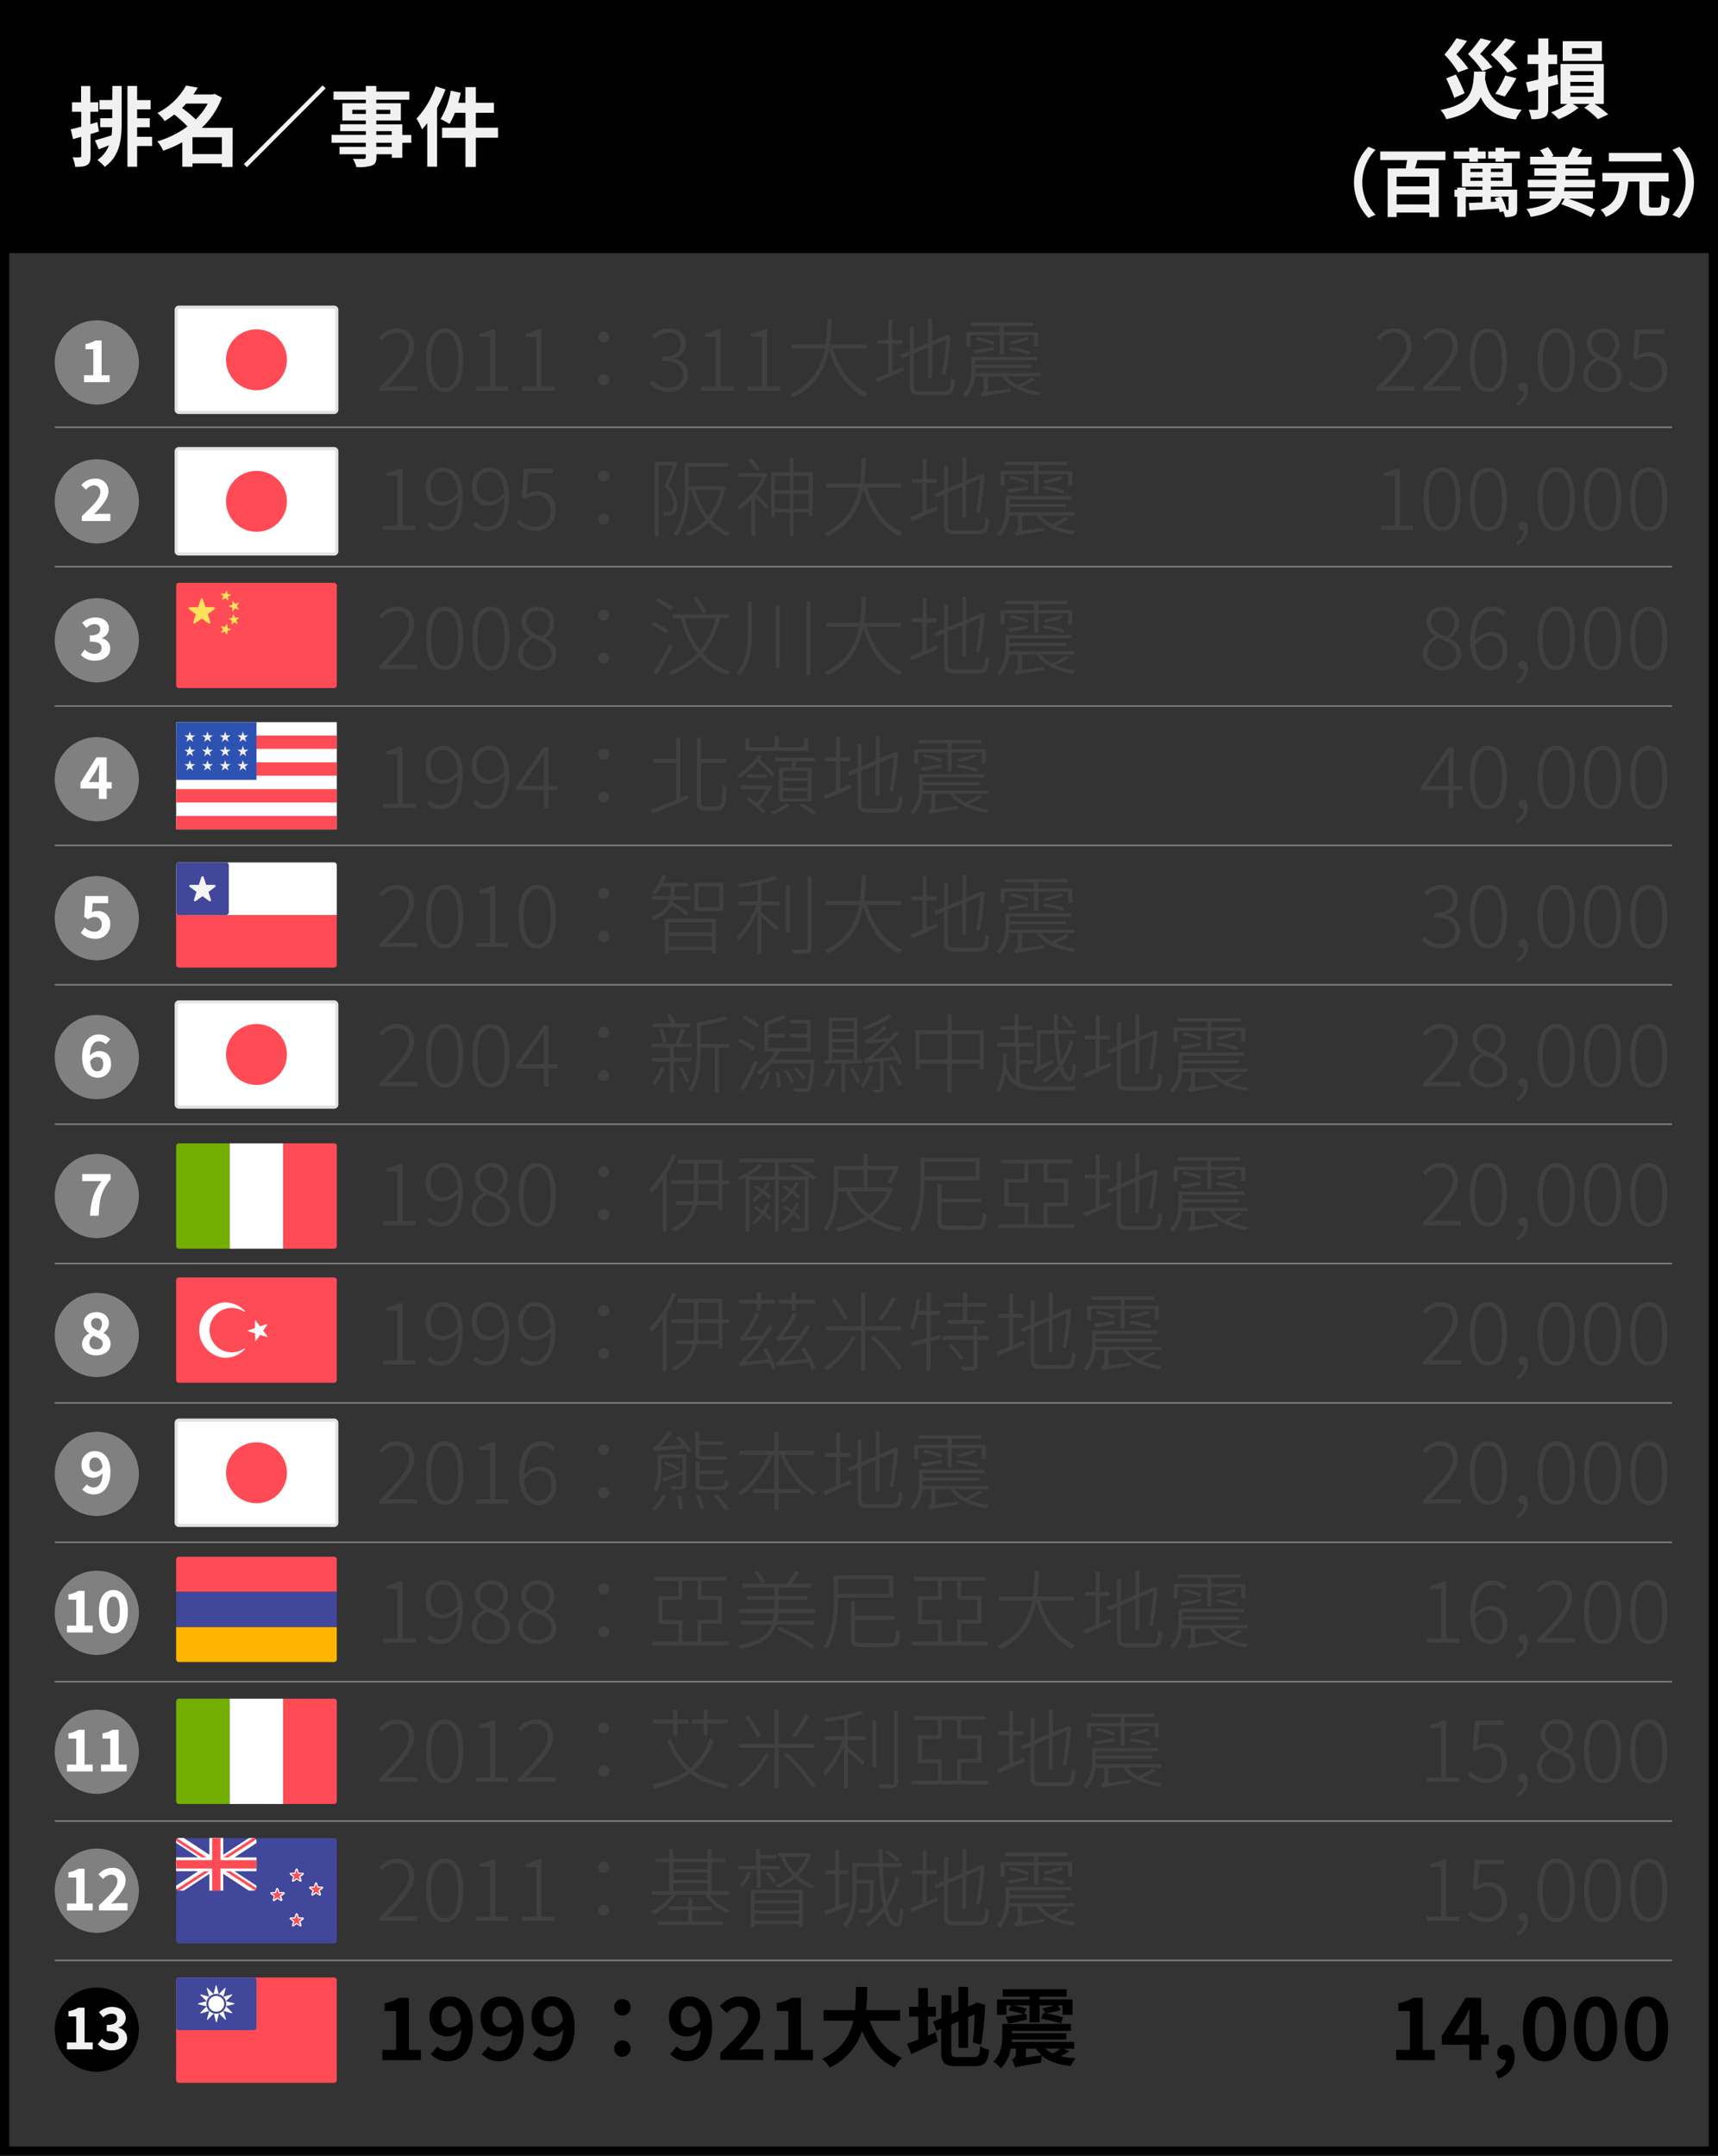 <svg xmlns="http://www.w3.org/2000/svg" viewBox="0 0 556 697.37"><rect x="0" y="0" width="556" height="697.37" fill="#333333" stroke="none"/><defs><style>.cls-1{fill:#404040}.cls-2{fill:gray}.cls-11,.cls-3{fill:#fff}.cls-4{fill:#f1f1f1}.cls-5{fill:none;stroke:gray;stroke-width:.5px}.cls-11,.cls-5{stroke-miterlimit:10}.cls-7{fill:#ff4b55}.cls-8{fill:#41479b}.cls-11{stroke:#e2e2e2}.cls-13{fill:#f0f0f0}.cls-14{fill:#ffe15a}.cls-15{fill:#73af00}</style></defs><g id="範例參考"><path d="M1.11 0H556v80.39H1.11z"/><path d="M553 3v691.37H3V3h550m3-3H0v697.37h556V0z"/><path class="cls-1" d="M122.71 125.43c6.39-6.47 9.66-10.11 9.66-13.52 0-2.41-1.29-4.26-4.17-4.26a6.06 6.06 0 0 0-4.54 2.52l-1-1c1.54-1.68 3.27-2.94 5.74-2.94 3.55 0 5.65 2.24 5.65 5.6 0 3.89-3.52 7.67-8.87 13.3 1.09-.08 2.27-.17 3.36-.17H135v1.46h-12.29zM137.92 116.47c0-6.61 2.18-10.22 6-10.22s6 3.64 6 10.22-2.19 10.33-6 10.33-6-3.75-6-10.33zm10.38 0c0-6-1.73-8.82-4.36-8.82s-4.4 2.83-4.4 8.82 1.73 9 4.4 9 4.36-3.01 4.36-9zM154 125h4.62v-16h-3.56v-1.09a11 11 0 0 0 3.89-1.32h1.32V125h4.25v1.43H154zM169 125h4.62v-16H170v-1.09a11 11 0 0 0 3.89-1.32h1.32V125h4.25v1.43H169zM193.58 109a1.79 1.79 0 1 1 1.79 1.79 1.74 1.74 0 0 1-1.79-1.79zm0 13.91a1.79 1.79 0 1 1 1.79 1.77 1.73 1.73 0 0 1-1.79-1.8zM210.24 124l.92-1.09a7 7 0 0 0 5.38 2.49c2.63 0 4.53-1.68 4.53-4.23s-1.9-4.42-6.77-4.42v-1.37c4.48 0 6-1.88 6-4.17s-1.52-3.56-3.87-3.56a6.25 6.25 0 0 0-4.48 2.13l-.95-1.09a7.59 7.59 0 0 1 5.46-2.44c3.14 0 5.52 1.76 5.52 4.84a4.94 4.94 0 0 1-3.76 4.85v.11a5.26 5.26 0 0 1 4.48 5.15c0 3.45-2.68 5.6-6.16 5.6a8.26 8.26 0 0 1-6.3-2.8zM226.93 125h4.62v-16H228v-1.09a11 11 0 0 0 3.89-1.32h1.32V125h4.25v1.43h-10.53zM241.9 125h4.62v-16H243v-1.09a11 11 0 0 0 3.89-1.32h1.32V125h4.25v1.43H241.9zM269.57 112.77c2 6.61 5.88 12 11.37 14.42a6.08 6.08 0 0 0-1 1.26c-5.63-2.68-9.49-8.26-11.65-15.28-1.18 5.82-4.14 12-11.59 15.31a4.36 4.36 0 0 0-1-1.09c7.28-3.11 10.14-9 11.31-14.62h-10.83v-1.34h11a56.83 56.83 0 0 0 .53-8.29h1.4a60.56 60.56 0 0 1-.53 8.29h11.92v1.34zM288.8 120.17c1.12-.48 2.27-1 3.45-1.46l.25 1.2c-3 1.35-6.1 2.72-8.48 3.73l-.54-1.35c1.1-.42 2.5-1 4-1.62v-9.41h-3.59V110h3.59v-6.58h1.28V110h3.31v1.29h-3.27zm16.8 6.41c1.71 0 2-.84 2.22-4.29a3.26 3.26 0 0 0 1.23.56c-.25 3.78-.73 5-3.47 5h-7.45c-2.83 0-3.67-.62-3.67-3.16v-9.78l-2.63 1.09-.56-1.2 3.19-1.34v-7.79h1.29v7.28l4.62-2v-7.87h1.29v7.37l5-2.13 1 .36-.08.28a96.72 96.72 0 0 1-1.58 12.27l-1.12-.34a98 98 0 0 0 1.34-11l-4.56 1.93v10.56h-1.29v-10l-4.62 2v10.32c0 1.46.42 1.88 2.32 1.88zM319.69 121.85v4.87l7.31-1a7.18 7.18 0 0 0-.09 1c-7.84 1.29-8.65 1.43-9.15 1.71a7 7 0 0 0-.59-1.24 1.66 1.66 0 0 0 1.15-1.65v-3.69h-2.83a10.83 10.83 0 0 1-3 6.72 3 3 0 0 0-1-.84c2.44-2.44 2.86-5.66 2.86-8.15v-4.15h21.31v1.12h-20.03V118h18.28v1h-18.28v1.68h21.11v1.1h-10.98a11.51 11.51 0 0 0 3.53 2.82 37.34 37.34 0 0 0 4.59-2.46l1 .67a26 26 0 0 1-4.42 2.35 22 22 0 0 0 6.52 1.68 5.48 5.48 0 0 0-.75 1.1c-5.21-.76-9.61-2.8-11.82-6.16zm-5.69-9.78h-1.26v-4.67h10.81v-1.93h-9.35v-1.15h20.24v1.15h-9.54v1.93h11v4.67h-1.31v-3.61h-9.69v6.25h-1.32v-6.25H314zm.93 1.18c1.76-.22 4.14-.56 6.63-1l.06 1c-2.21.42-4.34.81-6.19 1.14zM316 109a28.57 28.57 0 0 1 5.82 1.56l-.42 1a33.9 33.9 0 0 0-5.85-1.68zm17 5.74a38.45 38.45 0 0 0-6.58-1.52l.42-.89a32.14 32.14 0 0 1 6.55 1.37zm0-4.93a30.91 30.91 0 0 1-5.76 1.59l-.54-.78a49.06 49.06 0 0 0 5.63-1.71zM124 170h4.62v-16h-3.56v-1.09a11 11 0 0 0 3.89-1.32h1.32V170h4.26v1.43H124zM138.14 169.84l1-1.06a4.23 4.23 0 0 0 3.33 1.62c3.08 0 5.77-2.49 5.77-9.52a6.65 6.65 0 0 1-5 2.72c-3.44 0-5.54-2.13-5.54-6.11 0-3.66 2.55-6.24 5.51-6.24 4 0 6.58 3.3 6.58 9.41 0 8.2-3.5 11.14-7.33 11.14a5.55 5.55 0 0 1-4.32-1.96zm5.35-7.56a6 6 0 0 0 4.67-3c-.28-4.11-1.9-6.69-4.95-6.69-2.21 0-3.87 2.07-3.87 4.87s1.26 4.82 4.15 4.82zM153.12 169.84l1-1.06a4.23 4.23 0 0 0 3.33 1.62c3.08 0 5.77-2.49 5.77-9.52a6.66 6.66 0 0 1-5 2.72c-3.44 0-5.54-2.13-5.54-6.11 0-3.66 2.55-6.24 5.51-6.24 3.95 0 6.58 3.3 6.58 9.41 0 8.2-3.5 11.14-7.33 11.14a5.55 5.55 0 0 1-4.32-1.96zm5.35-7.56a6 6 0 0 0 4.67-3c-.28-4.11-1.9-6.69-4.95-6.69-2.21 0-3.87 2.07-3.87 4.87s1.26 4.82 4.15 4.82zM167.17 169.14l.9-1.15a6.86 6.86 0 0 0 5.35 2.41 4.86 4.86 0 0 0 4.76-5.15c0-3.08-1.82-5-4.68-5a6 6 0 0 0-3.61 1.29l-1.06-.61.7-9.36h9.32v1.46H171l-.59 6.86a6.29 6.29 0 0 1 3.42-1c3.36 0 6.05 1.9 6.05 6.22a6.32 6.32 0 0 1-6.39 6.63 8.42 8.42 0 0 1-6.32-2.6zM193.58 154a1.79 1.79 0 1 1 1.79 1.79 1.74 1.74 0 0 1-1.79-1.79zm0 13.91a1.79 1.79 0 1 1 1.79 1.77 1.73 1.73 0 0 1-1.79-1.8zM219.34 149.82c-.84 2.24-2 5-3 7.25 2.21 2.41 2.8 4.43 2.8 6.25a3.66 3.66 0 0 1-1 3 3 3 0 0 1-1.35.45 10.37 10.37 0 0 1-1.93 0 3.12 3.12 0 0 0-.39-1.2c.73 0 1.37.05 1.85 0a2 2 0 0 0 1-.28c.47-.31.64-1.21.64-2.08 0-1.65-.61-3.64-2.85-6 1-2.21 2-4.73 2.66-6.66h-4.62v22.9h-1.26v-24.13h6.44l.22-.06zm15.48 7.7a23.11 23.11 0 0 1-4.7 10.59 16.54 16.54 0 0 0 6.07 4.25 5.49 5.49 0 0 0-.92 1.12 17.72 17.72 0 0 1-6-4.39 19.19 19.19 0 0 1-6.58 4.39 4.9 4.9 0 0 0-.84-1.09 17.43 17.43 0 0 0 6.55-4.31 27.13 27.13 0 0 1-4.65-9.52h-.84c0 4.59-.67 10.69-4 14.92a5.18 5.18 0 0 0-1-.81c3.39-4.37 3.73-10.39 3.73-14.92v-8h14v1.26h-12.75v6.25h10.81l.25-.06zm-9.85 1a25.12 25.12 0 0 0 4.28 8.54 20.5 20.5 0 0 0 4-8.54zM248.4 153.43a25.11 25.11 0 0 1-3.58 6.16c1.09 1.07 3.27 3.39 3.89 4l-.87 1.09c-.64-.84-2.27-2.69-3.41-3.89v12.65h-1.29v-11.9a28.11 28.11 0 0 1-3.84 3.46 3.91 3.91 0 0 0-.75-1.18 24.78 24.78 0 0 0 8.2-9.55H239V153h8.68zm-3.58-1a20.17 20.17 0 0 0-2.69-3.64l1-.67a23.38 23.38 0 0 1 2.74 3.56zm18.2.28V167h-1.32v-1.21h-4.84v7.65h-1.29v-7.65h-4.76v1.37h-1.26v-14.4h6v-4.65h1.29v4.65zM250.81 154v4.59h4.76V154zm4.76 10.53v-4.7h-4.76v4.7zm1.29-10.53v4.59h4.84V154zm4.84 10.53v-4.7h-4.84v4.7zM280.63 157.77c2 6.61 5.88 12 11.37 14.42a6.08 6.08 0 0 0-1 1.26c-5.63-2.68-9.49-8.26-11.65-15.28-1.17 5.82-4.14 12-11.59 15.31a4 4 0 0 0-1-1.09c7.28-3.11 10.14-9 11.31-14.62h-10.8v-1.34h11a56.83 56.83 0 0 0 .53-8.29h1.4a60.56 60.56 0 0 1-.53 8.29h11.93v1.34zM299.87 165.17c1.12-.48 2.26-1 3.44-1.46l.25 1.2c-3 1.35-6.1 2.72-8.48 3.73l-.53-1.35c1.09-.42 2.49-1 4-1.62v-9.41H295V155h3.59v-6.58h1.29V155h3.3v1.29h-3.3zm16.8 6.41c1.7 0 2-.84 2.21-4.29a3.26 3.26 0 0 0 1.23.56c-.25 3.78-.73 5-3.47 5h-7.45c-2.83 0-3.67-.62-3.67-3.16v-9.78l-2.63 1.09-.56-1.2 3.19-1.34v-7.79h1.29v7.28l4.62-2v-7.87h1.29v7.37l5-2.13 1 .36-.09.28a94.93 94.93 0 0 1-1.62 12.24l-1.12-.34a95.7 95.7 0 0 0 1.34-11l-4.56 1.93v10.56h-1.29v-10l-4.62 2v10.35c0 1.46.42 1.88 2.32 1.88zM330.75 166.85v4.87l7.31-1a7.18 7.18 0 0 0-.09 1c-7.84 1.29-8.65 1.43-9.15 1.71a6.34 6.34 0 0 0-.59-1.24 1.66 1.66 0 0 0 1.15-1.65v-3.69h-2.83a10.83 10.83 0 0 1-3 6.72 3 3 0 0 0-1-.84c2.44-2.44 2.86-5.66 2.86-8.15v-4.15h21.31v1.12h-20.03V163H345v1h-18.31v1.68h21.11v1.1h-10.97a11.46 11.46 0 0 0 3.52 2.82 38.27 38.27 0 0 0 4.6-2.46l1 .67a25.65 25.65 0 0 1-4.42 2.35 22 22 0 0 0 6.52 1.68 5.48 5.48 0 0 0-.75 1.1c-5.21-.76-9.61-2.8-11.82-6.16zm-5.66-9.78h-1.26v-4.67h10.81v-1.93h-9.38v-1.15h20.25v1.15H336v1.93h11v4.67h-1.31v-3.61H336v6.25h-1.32v-6.25h-9.55zm.93 1.18c1.76-.22 4.14-.56 6.63-.95l.06 1c-2.21.42-4.34.81-6.19 1.14zm1.06-4.28a28.85 28.85 0 0 1 5.83 1.56l-.42 1a34.3 34.3 0 0 0-5.86-1.68zm17 5.74a38.45 38.45 0 0 0-6.58-1.52l.42-.89a32.14 32.14 0 0 1 6.55 1.37zm0-4.93a31.23 31.23 0 0 1-5.77 1.59l-.53-.78a48.28 48.28 0 0 0 5.62-1.71zM122.71 215.43c6.39-6.47 9.66-10.11 9.66-13.52 0-2.41-1.29-4.26-4.17-4.26a6.06 6.06 0 0 0-4.54 2.52l-1-1c1.54-1.68 3.27-2.94 5.74-2.94 3.55 0 5.65 2.24 5.65 5.6 0 3.89-3.52 7.67-8.87 13.3 1.09-.08 2.27-.17 3.36-.17H135v1.46h-12.29zM137.92 206.47c0-6.61 2.18-10.22 6-10.22s6 3.64 6 10.22-2.19 10.33-6 10.33-6-3.75-6-10.33zm10.38 0c0-6-1.73-8.82-4.36-8.82s-4.4 2.83-4.4 8.82 1.73 9 4.4 9 4.36-3.01 4.36-9zM152.9 206.47c0-6.61 2.18-10.22 6-10.22s6 3.64 6 10.22-2.19 10.33-6 10.33-6-3.75-6-10.33zm10.38 0c0-6-1.73-8.82-4.37-8.82s-4.39 2.83-4.39 8.82 1.73 9 4.39 9 4.37-3.01 4.37-9zM167.65 211.37c0-2.66 2-4.56 3.89-5.54v-.12a5.58 5.58 0 0 1-2.8-4.56c0-2.91 2.3-4.9 5.27-4.9 3.38 0 5.4 2.21 5.4 5.18 0 2.18-1.65 4.06-2.8 5v.14c1.71 1.07 3.47 2.38 3.47 5.07 0 2.89-2.46 5.18-6.1 5.18s-6.33-2.34-6.33-5.45zm10.81.22c0-3-2.89-4-5.94-5.18-1.9 1.15-3.33 2.75-3.33 4.88 0 2.38 2 4.2 4.79 4.2s4.48-1.71 4.48-3.9zm-.56-10.1a3.75 3.75 0 0 0-3.92-3.92 3.49 3.49 0 0 0-3.67 3.58c0 2.72 2.55 3.84 5.1 4.82a5.87 5.87 0 0 0 2.49-4.48zM193.58 199a1.79 1.79 0 1 1 1.79 1.79 1.74 1.74 0 0 1-1.79-1.79zm0 13.91a1.79 1.79 0 1 1 1.79 1.77 1.73 1.73 0 0 1-1.79-1.8zM215.59 205a29 29 0 0 0-4.88-2.92l.79-1a27.64 27.64 0 0 1 4.87 2.8zm2.18 4.14c-1.51 3-3.58 6.61-5.18 9.16l-1.15-1a79.13 79.13 0 0 0 5.32-9.07zm-.67-11.62a31.85 31.85 0 0 0-5-3.11l.81-.92a28.66 28.66 0 0 1 5 3zM233 200a28.87 28.87 0 0 1-5.6 11.42 19.24 19.24 0 0 0 8.82 5.74 5.3 5.3 0 0 0-.89 1.18 20.33 20.33 0 0 1-8.85-5.94 26 26 0 0 1-9.33 6 7.34 7.34 0 0 0-.92-1.15 23.54 23.54 0 0 0 9.44-5.82 31.74 31.74 0 0 1-5.32-11.4h-2.55v-1.32h18.11V200zm-11.37 0a29.24 29.24 0 0 0 4.9 10.39 25.88 25.88 0 0 0 5-10.39zm5.86-1.48a31.69 31.69 0 0 0-3.22-5l1.14-.51a35.11 35.11 0 0 1 3.31 4.93zM243.36 194.74v9.38c0 5.29-.45 10.44-4 14.56a8.1 8.1 0 0 0-1.07-.9c3.34-3.86 3.73-8.76 3.73-13.66v-9.38zm9 1.09v20.33h-1.35v-20.33zm9.91-1.23v23.85H261V194.6zM280.63 202.77c2 6.61 5.88 12 11.37 14.42a6.08 6.08 0 0 0-1 1.26c-5.63-2.68-9.49-8.26-11.65-15.28-1.17 5.82-4.14 12-11.59 15.31a4 4 0 0 0-1-1.09c7.28-3.11 10.14-9 11.31-14.62h-10.8v-1.34h11a56.83 56.83 0 0 0 .53-8.29h1.4a60.56 60.56 0 0 1-.53 8.29h11.93v1.34zM299.87 210.17c1.12-.48 2.26-1 3.44-1.46l.25 1.2c-3 1.35-6.1 2.72-8.48 3.73l-.53-1.35c1.09-.42 2.49-1 4-1.62v-9.41H295V200h3.59v-6.58h1.29V200h3.3v1.29h-3.3zm16.8 6.41c1.7 0 2-.84 2.21-4.29a3.26 3.26 0 0 0 1.23.56c-.25 3.78-.73 5-3.47 5h-7.45c-2.83 0-3.67-.62-3.67-3.16v-9.78l-2.63 1.09-.56-1.2 3.19-1.34v-7.79h1.29v7.28l4.62-2v-7.87h1.29v7.37l5-2.13 1 .36-.09.28a94.93 94.93 0 0 1-1.62 12.24l-1.12-.34a95.7 95.7 0 0 0 1.34-11l-4.56 1.93v10.56h-1.29v-10l-4.62 2v10.35c0 1.46.42 1.88 2.32 1.88zM330.75 211.85v4.87l7.31-1a7.18 7.18 0 0 0-.09 1c-7.84 1.29-8.65 1.43-9.15 1.71a6.34 6.34 0 0 0-.59-1.24 1.66 1.66 0 0 0 1.15-1.65v-3.69h-2.83a10.83 10.83 0 0 1-3 6.72 3 3 0 0 0-1-.84c2.44-2.44 2.86-5.66 2.86-8.15v-4.15h21.31v1.12h-20.03V208H345v1h-18.31v1.68h21.11v1.1h-10.97a11.46 11.46 0 0 0 3.52 2.82 38.27 38.27 0 0 0 4.6-2.46l1 .67a25.65 25.65 0 0 1-4.42 2.35 22 22 0 0 0 6.52 1.68 5.48 5.48 0 0 0-.75 1.1c-5.21-.76-9.61-2.8-11.82-6.16zm-5.66-9.78h-1.26v-4.67h10.81v-1.93h-9.38v-1.15h20.25v1.15H336v1.93h11v4.67h-1.31v-3.61H336v6.25h-1.32v-6.25h-9.55zm.93 1.18c1.76-.22 4.14-.56 6.63-.95l.06 1c-2.21.42-4.34.81-6.19 1.14zm1.06-4.28a28.85 28.85 0 0 1 5.83 1.56l-.42 1a34.3 34.3 0 0 0-5.86-1.68zm17 5.74a38.45 38.45 0 0 0-6.58-1.52l.42-.89a32.14 32.14 0 0 1 6.55 1.37zm0-4.93a31.23 31.23 0 0 1-5.77 1.59l-.53-.78a48.28 48.28 0 0 0 5.62-1.71zM124 260h4.62v-16h-3.56v-1.09a11 11 0 0 0 3.89-1.32h1.32V260h4.26v1.43H124zM138.14 259.84l1-1.06a4.23 4.23 0 0 0 3.33 1.62c3.08 0 5.77-2.49 5.77-9.52a6.65 6.65 0 0 1-5 2.72c-3.44 0-5.54-2.13-5.54-6.11 0-3.66 2.55-6.24 5.51-6.24 4 0 6.58 3.3 6.58 9.41 0 8.2-3.5 11.14-7.33 11.14a5.55 5.55 0 0 1-4.32-1.96zm5.35-7.56a6 6 0 0 0 4.67-3c-.28-4.11-1.9-6.69-4.95-6.69-2.21 0-3.87 2.07-3.87 4.87s1.26 4.82 4.15 4.82zM153.12 259.84l1-1.06a4.23 4.23 0 0 0 3.33 1.62c3.08 0 5.77-2.49 5.77-9.52a6.66 6.66 0 0 1-5 2.72c-3.44 0-5.54-2.13-5.54-6.11 0-3.66 2.55-6.24 5.51-6.24 3.95 0 6.58 3.3 6.58 9.41 0 8.2-3.5 11.14-7.33 11.14a5.55 5.55 0 0 1-4.32-1.96zm5.35-7.56a6 6 0 0 0 4.67-3c-.28-4.11-1.9-6.69-4.95-6.69-2.21 0-3.87 2.07-3.87 4.87s1.26 4.82 4.15 4.82zM176 255.61h-9.05v-1l9-13h1.59v12.66h2.89v1.34h-2.89v5.83H176zm0-1.34v-6.94c0-.93.05-2.55.14-3.5H176c-.48.84-1 1.62-1.63 2.52l-5.54 7.92zM193.58 244a1.79 1.79 0 1 1 1.79 1.79 1.74 1.74 0 0 1-1.79-1.79zm0 13.91a1.79 1.79 0 1 1 1.79 1.77 1.73 1.73 0 0 1-1.79-1.8zM222.61 257.21l.26 1.15c-4.06 1.76-8.49 3.61-11.62 4.9l-.68-1.29c2.1-.78 5.1-1.93 8.26-3.22v-11.93h-7.5v-1.31h7.5v-6.84h1.35v19.52zm9.52 3.7c1.4 0 1.57-1.4 1.74-7a2.9 2.9 0 0 0 1.29.68c-.2 5.74-.53 7.61-3 7.61h-4c-2.05 0-2.66-.61-2.66-3v-20.5h1.37v6.78h8.15v1.34h-8.12v12.46c0 1.35.25 1.63 1.37 1.63zM249.91 251.3a31 31 0 0 0-4.73-4.81 23.91 23.91 0 0 1-5.82 5.18 7 7 0 0 0-1-1 19.27 19.27 0 0 0 7.05-6.53l1 .56c-.2.28-.36.62-.59.9a36 36 0 0 1 5 4.9zm0 3a29.85 29.85 0 0 1-4 6.22 13.79 13.79 0 0 1 1.88 2l-1 .72a28.2 28.2 0 0 0-5.35-4.76l1-.64c.84.59 1.74 1.23 2.55 1.93a24.73 24.73 0 0 0 3-4.42h-8.35v-1.23h9.07l.26-.09zm11.62-11.42h-20.32v-4.18h1.31v3h8.15v-3.58H252v3.58h8.15v-3h1.37zm-19.76 7.61h6.41v1.15h-6.41zm13.91 9.83a19.73 19.73 0 0 1-5.43 3.25 5.29 5.29 0 0 0-1-.9 17 17 0 0 0 5.18-2.74zm2.21-14.06c-.25.73-.47 1.43-.7 2.08h5.46v10.92H252.1v-10.95h3.9c.2-.65.42-1.4.56-2.08h-5.91v-1.14h13.11v1.14zm3.48 3.11h-8v2.24h8zm0 3.25h-8v2.27h8zm0 3.28h-8v2.32h8zm-1.63 4a21.88 21.88 0 0 1 4.48 3.05l-1.15.73a23.76 23.76 0 0 0-4.42-3.14zM271.87 255.17c1.12-.48 2.26-1 3.44-1.46l.25 1.2c-3 1.35-6.1 2.72-8.48 3.73l-.53-1.35c1.09-.42 2.49-1 4-1.62v-9.41H267V245h3.59v-6.58h1.29V245h3.3v1.29h-3.3zm16.8 6.41c1.7 0 2-.84 2.21-4.29a3.26 3.26 0 0 0 1.23.56c-.25 3.78-.73 5-3.47 5h-7.45c-2.83 0-3.67-.62-3.67-3.16v-9.78l-2.63 1.09-.56-1.2 3.19-1.34v-7.79h1.29v7.28l4.62-2v-7.87h1.29v7.37l5-2.13 1 .36-.09.28a94.93 94.93 0 0 1-1.62 12.24l-1.12-.34a95.7 95.7 0 0 0 1.34-11l-4.56 1.93v10.56h-1.29v-10l-4.62 2v10.35c0 1.46.42 1.88 2.32 1.88zM302.75 256.85v4.87l7.31-1a7.18 7.18 0 0 0-.09 1c-7.84 1.29-8.65 1.43-9.15 1.71a6.34 6.34 0 0 0-.59-1.24 1.66 1.66 0 0 0 1.15-1.65v-3.69h-2.83a10.83 10.83 0 0 1-3 6.72 3 3 0 0 0-1-.84c2.44-2.44 2.86-5.66 2.86-8.15v-4.15h21.31v1.12h-20.03V253H317v1h-18.31v1.68h21.11v1.1h-10.97a11.46 11.46 0 0 0 3.52 2.82 38.27 38.27 0 0 0 4.6-2.46l1 .67a25.65 25.65 0 0 1-4.42 2.35 22 22 0 0 0 6.52 1.68 5.48 5.48 0 0 0-.75 1.1c-5.21-.76-9.61-2.8-11.82-6.16zm-5.66-9.78h-1.26v-4.67h10.81v-1.93h-9.38v-1.15h20.25v1.15H308v1.93h11v4.67h-1.31v-3.61H308v6.25h-1.32v-6.25h-9.55zm.93 1.18c1.76-.22 4.14-.56 6.63-.95l.06 1c-2.21.42-4.34.81-6.19 1.14zm1.06-4.28a28.85 28.85 0 0 1 5.83 1.56l-.42 1a34.3 34.3 0 0 0-5.86-1.68zm17 5.74a38.45 38.45 0 0 0-6.58-1.52l.42-.89a32.14 32.14 0 0 1 6.55 1.37zm0-4.93a31.23 31.23 0 0 1-5.77 1.59l-.53-.78a48.28 48.28 0 0 0 5.62-1.71zM122.71 305.43c6.39-6.47 9.66-10.11 9.66-13.52 0-2.41-1.29-4.26-4.17-4.26a6.06 6.06 0 0 0-4.54 2.52l-1-1c1.54-1.68 3.27-2.94 5.74-2.94 3.55 0 5.65 2.24 5.65 5.6 0 3.89-3.52 7.67-8.87 13.3 1.09-.08 2.27-.17 3.36-.17H135v1.46h-12.29zM137.92 296.47c0-6.61 2.18-10.22 6-10.22s6 3.64 6 10.22-2.19 10.33-6 10.33-6-3.75-6-10.33zm10.38 0c0-6-1.73-8.82-4.36-8.82s-4.4 2.83-4.4 8.82 1.73 9 4.4 9 4.36-3.01 4.36-9zM154 305h4.62v-16h-3.56v-1.09a11 11 0 0 0 3.89-1.32h1.32V305h4.25v1.43H154zM167.87 296.47c0-6.61 2.19-10.22 6-10.22s6 3.64 6 10.22-2.19 10.33-6 10.33-6-3.75-6-10.33zm10.39 0c0-6-1.73-8.82-4.37-8.82s-4.39 2.83-4.39 8.82 1.73 9 4.39 9 4.37-3.01 4.37-9zM193.58 289a1.79 1.79 0 1 1 1.79 1.79 1.74 1.74 0 0 1-1.79-1.79zm0 13.91a1.79 1.79 0 1 1 1.79 1.77 1.73 1.73 0 0 1-1.79-1.8zM222.17 296.25a51.5 51.5 0 0 0-4.79-3.39c-.9 1.68-2.55 3.39-5.77 4.79a7.19 7.19 0 0 0-.87-1c4-1.63 5.46-3.7 6-5.6h-5.79v-1.18h6a11.13 11.13 0 0 0 0-1.26v-1.88h-2.94a16.19 16.19 0 0 1-1.87 2.72c-.23-.14-.81-.53-1.12-.7a15.14 15.14 0 0 0 3.22-5.68l1.26.28c-.25.72-.56 1.51-.87 2.21h8v1.17h-4.33v1.88c0 .42 0 .81-.05 1.26h5.23v1.18h-5.43c-.08.28-.17.56-.25.84 1.17.64 4.45 2.71 5.23 3.3zm-7 .92h16.54v11.23h-1.37v-1h-13.86v1.09h-1.31zm1.31 1.18v3.3h13.86v-3.3zm13.86 7.84v-3.42h-13.86v3.42zm3.75-20.64v9.16h-9.32v-9.16zm-1.34 1.23h-6.69v6.69h6.69zM246.39 291.6h5.74v1.29h-5.74v2.29c1.2.93 4.64 3.95 5.54 4.76l-.81 1.09c-.87-.92-3.22-3.1-4.73-4.42v11.82h-1.29V294.9a31.56 31.56 0 0 1-6 9.47 13.86 13.86 0 0 0-.79-1.21 29.65 29.65 0 0 0 6.44-10.27h-5.82v-1.29h6.19v-5.52c-2 .37-4 .67-5.88.93a4.18 4.18 0 0 0-.45-1.1c4.17-.56 9.24-1.48 11.84-2.6l1 1a36.55 36.55 0 0 1-5.26 1.48zm7.92-5.21h1.32v15.26h-1.32zm8.34-2.77v22.85c0 1.12-.39 1.56-1.09 1.79a18.74 18.74 0 0 1-4.76.25 6.86 6.86 0 0 0-.53-1.34c2.07.08 3.81.05 4.31 0s.76-.19.76-.7v-22.85zM280.63 292.77c2 6.61 5.88 12 11.37 14.42a6.08 6.08 0 0 0-1 1.26c-5.63-2.68-9.49-8.26-11.65-15.28-1.17 5.82-4.14 12-11.59 15.31a4 4 0 0 0-1-1.09c7.28-3.11 10.14-9 11.31-14.62h-10.8v-1.34h11a56.83 56.83 0 0 0 .53-8.29h1.4a60.56 60.56 0 0 1-.53 8.29h11.93v1.34zM299.87 300.17c1.12-.48 2.26-1 3.44-1.46l.25 1.2c-3 1.35-6.1 2.72-8.48 3.73l-.53-1.35c1.09-.42 2.49-1 4-1.62v-9.41H295V290h3.59v-6.58h1.29V290h3.3v1.29h-3.3zm16.8 6.41c1.7 0 2-.84 2.21-4.29a3.26 3.26 0 0 0 1.23.56c-.25 3.78-.73 5-3.47 5h-7.45c-2.83 0-3.67-.62-3.67-3.16v-9.78l-2.63 1.09-.56-1.2 3.19-1.34v-7.79h1.29v7.28l4.62-2v-7.87h1.29v7.37l5-2.13 1 .36-.09.28a94.93 94.93 0 0 1-1.62 12.24l-1.12-.34a95.7 95.7 0 0 0 1.34-11l-4.56 1.93v10.56h-1.29v-10l-4.62 2v10.35c0 1.46.42 1.88 2.32 1.88zM330.75 301.85v4.87l7.31-1a7.18 7.18 0 0 0-.09 1c-7.84 1.29-8.65 1.43-9.15 1.71a6.34 6.34 0 0 0-.59-1.24 1.66 1.66 0 0 0 1.15-1.65v-3.69h-2.83a10.83 10.83 0 0 1-3 6.72 3 3 0 0 0-1-.84c2.44-2.44 2.86-5.66 2.86-8.15v-4.15h21.31v1.12h-20.03V298H345v1h-18.31v1.68h21.11v1.1h-10.97a11.46 11.46 0 0 0 3.52 2.82 38.27 38.27 0 0 0 4.6-2.46l1 .67a25.65 25.65 0 0 1-4.42 2.35 22 22 0 0 0 6.52 1.68 5.48 5.48 0 0 0-.75 1.1c-5.21-.76-9.61-2.8-11.82-6.16zm-5.66-9.78h-1.26v-4.67h10.81v-1.93h-9.38v-1.15h20.25v1.15H336v1.93h11v4.67h-1.31v-3.61H336v6.25h-1.32v-6.25h-9.55zm.93 1.18c1.76-.22 4.14-.56 6.63-.95l.06 1c-2.21.42-4.34.81-6.19 1.14zm1.06-4.28a28.85 28.85 0 0 1 5.83 1.56l-.42 1a34.3 34.3 0 0 0-5.86-1.68zm17 5.74a38.45 38.45 0 0 0-6.58-1.52l.42-.89a32.14 32.14 0 0 1 6.55 1.37zm0-4.93a31.23 31.23 0 0 1-5.77 1.59l-.53-.78a48.28 48.28 0 0 0 5.62-1.71zM122.71 350.43c6.39-6.47 9.66-10.11 9.66-13.52 0-2.41-1.29-4.26-4.17-4.26a6.06 6.06 0 0 0-4.54 2.52l-1-1c1.54-1.68 3.27-2.94 5.74-2.94 3.55 0 5.65 2.24 5.65 5.6 0 3.89-3.52 7.67-8.87 13.3 1.09-.08 2.27-.17 3.36-.17H135v1.46h-12.29zM137.92 341.47c0-6.61 2.18-10.22 6-10.22s6 3.64 6 10.22-2.19 10.33-6 10.33-6-3.75-6-10.33zm10.38 0c0-6-1.73-8.82-4.36-8.82s-4.4 2.83-4.4 8.82 1.73 9 4.4 9 4.36-3.01 4.36-9zM152.9 341.47c0-6.61 2.18-10.22 6-10.22s6 3.64 6 10.22-2.19 10.33-6 10.33-6-3.75-6-10.33zm10.38 0c0-6-1.73-8.82-4.37-8.82s-4.39 2.83-4.39 8.82 1.73 9 4.39 9 4.37-3.01 4.37-9zM176 345.61h-9.05v-1l9-13h1.59v12.66h2.89v1.34h-2.89v5.83H176zm0-1.34v-6.94c0-.93.05-2.55.14-3.5H176c-.48.84-1 1.62-1.63 2.52l-5.54 7.92zM193.58 334a1.79 1.79 0 1 1 1.79 1.79 1.74 1.74 0 0 1-1.79-1.79zm0 13.91a1.79 1.79 0 1 1 1.79 1.77 1.73 1.73 0 0 1-1.79-1.8zM218.08 343.43v10h-1.32v-10h-5.82v-1.23h5.82v-3.39h-5.93v-1.2h7.86a48.29 48.29 0 0 0 1.68-5l1.29.34c-.5 1.48-1.12 3.27-1.71 4.62h3.9v1.2h-5.77v3.39h5.57v1.23zm-3.17 2.1a18.39 18.39 0 0 1-2.91 5.57 5.67 5.67 0 0 0-1-.7 15.83 15.83 0 0 0 2.77-5.15zm8.52-13.19h-12.18v-1.2h6c-.39-.87-1-1.93-1.46-2.75L217 328a21.83 21.83 0 0 1 1.68 3.11h4.71zm-8.94 5a17.67 17.67 0 0 0-1.2-4.34l1.12-.25a16.65 16.65 0 0 1 1.29 4.25zm6.28 7.87a25.82 25.82 0 0 1 2.4 4.64l-1 .56a31.11 31.11 0 0 0-2.35-4.76zm15.23-6.29h-3.36v14.42h-1.32v-14.42h-4.59v1.37c0 3.95-.37 9.33-3 13a3.74 3.74 0 0 0-1-.84c2.55-3.5 2.8-8.4 2.8-12.18v-9.46a50.83 50.83 0 0 0 8.87-2.07l1.18 1a49.07 49.07 0 0 1-8.79 2v5.93H236zM243.67 339.93a25.21 25.21 0 0 0-5-3l.78-.95a22 22 0 0 1 5 2.83zm1.57 3.86c-1.32 3-3.17 6.7-4.62 9.24l-1.21-.78a86.2 86.2 0 0 0 4.74-9.24zm-.24-11.14a24.65 24.65 0 0 0-4.93-3.28l.81-.92a20.1 20.1 0 0 1 4.9 3.14zm18.59 10.14v.67c-.39 6.16-.73 8.34-1.51 9.15a2 2 0 0 1-1.6.59 24.07 24.07 0 0 1-3.36-.08 2.84 2.84 0 0 0-.36-1.18c1.43.14 2.83.14 3.3.14a1 1 0 0 0 1-.28c.58-.53.89-2.55 1.26-7.78h-12.69a22.44 22.44 0 0 1-3.83 3.69 8.5 8.5 0 0 0-1-.95 20.42 20.42 0 0 0 6-6.61h-3.44v-9.46a42.35 42.35 0 0 0 6.07-2.38l.93.95a33.4 33.4 0 0 1-5.74 2.21v3H254v1.18h-5.4V339h12.51v-3.33h-5.34v-1.18h5.34v-3.36h-5.37v-1.18h6.66v10.22h-10.16a21.33 21.33 0 0 1-1.63 2.64zM245.63 352a14.15 14.15 0 0 0 2.55-5.43l1.06.42a16.7 16.7 0 0 1-2.55 5.57zm6.36-5.26a24 24 0 0 1 .7 5l-1.15.2a21.89 21.89 0 0 0-.65-5zm2.82-.65a18.69 18.69 0 0 1 2.19 4.2l-1 .42a18.34 18.34 0 0 0-2.13-4.25zm5 3.19a19.4 19.4 0 0 0-2.91-3.47l.81-.56a15.55 15.55 0 0 1 3 3.45zM270.44 345.89a32.25 32.25 0 0 1-2.72 5.74 8 8 0 0 0-1.06-.61 25 25 0 0 0 2.6-5.43zm3.08-1.9v9.49h-1.23V344h-5.49v-1.18h1.4v-13.67h9.27v13.66H279V344zm-4.12-13.72v2.44h6.83v-2.44zm6.83 3.5h-6.83v2.32h6.83zm-6.83 3.36v2.21h6.83v-2.21zm0 5.68h6.83v-2.4h-6.83zm6.69 2.61a34 34 0 0 1 2.36 4.56l-1.07.53a33.3 33.3 0 0 0-2.27-4.64zm6.53-.34a28.34 28.34 0 0 1-3 6.72c-.22-.11-.7-.39-1-.53a25.18 25.18 0 0 0 2.78-6.52zm6-16.18c-2.15 1.73-5.79 3.19-9 4.31a6.17 6.17 0 0 0-.5-1c3.11-1.09 6.66-2.63 8.48-4.25zm-2.66 14.39v8.85c0 .67-.14.95-.61 1.12a8 8 0 0 1-2.52.22 4.78 4.78 0 0 0-.4-1h2c.28 0 .34-.09.34-.34v-8.74c-3.81.34-4.42.42-4.82.62-.08-.28-.28-.95-.42-1.29a6.51 6.51 0 0 0 2.47-1.51 59.91 59.91 0 0 0 4.65-4.2c-5.3.47-6 .59-6.47.75a6 6 0 0 0-.37-1.2 4.46 4.46 0 0 0 1.6-.73 25.82 25.82 0 0 0 4.62-4l1.12.56a30.75 30.75 0 0 1-4.59 3.83l5.23-.39c.65-.73 1.32-1.45 1.91-2.21l1.12.7a60.16 60.16 0 0 1-8.63 8.06l7.54-.53a36.07 36.07 0 0 0-1.88-3.16l1-.42a25.69 25.69 0 0 1 3.11 5.74l-1.07.56a9.33 9.33 0 0 0-.64-1.65zm2.72 1.23c1.15 2.05 2.55 4.76 3.22 6.3l-1.12.53a68.59 68.59 0 0 0-3.14-6.41zM318.4 333.21v12.6H317v-1.71h-9v9.35h-1.38v-9.35h-9v1.9h-1.32v-12.79h10.36v-5.07H308v5.07zm-11.79 9.58v-8.26h-9v8.26zm10.42 0v-8.26h-9v8.26zM330 350.32a17.73 17.73 0 0 0 7.31 1.12h11a3.9 3.9 0 0 0-.59 1.34h-10.39c-6.61 0-9.94-1.14-11.93-5.68a17.08 17.08 0 0 1-2.07 6.36 3.46 3.46 0 0 0-.92-.82c2-3.44 2.24-8.28 2.21-11.92l1.17.05c0 1.21 0 2.49-.11 3.81a9.22 9.22 0 0 0 3.05 5v-10.97h-6v-1.26h5.63v-4.25h-4.48v-1.23h4.48v-3.73h1.29v3.73h4.45v1.23h-4.45v4.25h5.09v1.26H330v4.32h4.37v1.23H330zm10.62-7.62a4.23 4.23 0 0 0 .33 1.07c-5 2.8-5.63 3.19-6 3.64a5.84 5.84 0 0 0-.64-1.24 2 2 0 0 0 1.2-1.82v-11.11h5.66c-.09-1.63-.14-3.36-.17-5.1h1.29c0 1.77 0 3.5.11 5.1h5.8v1.2h-5.74a65.81 65.81 0 0 0 1 8.68 26.41 26.41 0 0 0 2.89-6.49l1.06.28a28 28 0 0 1-3.55 7.78c.67 2.41 1.48 3.72 2.4 3.72.51 0 .79-1.37.9-4.45a3.22 3.22 0 0 0 1 .62c-.23 3.83-.65 5.12-2.08 5.09s-2.38-1.37-3.13-3.75a18.26 18.26 0 0 1-4.87 4.43 5.11 5.11 0 0 0-.87-1 16.33 16.33 0 0 0 5.32-4.85 55.2 55.2 0 0 1-1.32-10.05h-4.48v10.31zm5.82-10.19a32.68 32.68 0 0 0-3-3.5l1-.59c1 1.12 2.3 2.55 3 3.39zM355.87 345.17c1.12-.48 2.26-1 3.44-1.46l.25 1.2c-3 1.35-6.1 2.72-8.48 3.73l-.53-1.35c1.09-.42 2.49-1 4-1.62v-9.41H351V335h3.59v-6.58h1.29V335h3.3v1.29h-3.3zm16.8 6.41c1.7 0 2-.84 2.21-4.29a3.26 3.26 0 0 0 1.23.56c-.25 3.78-.73 5-3.47 5h-7.45c-2.83 0-3.67-.62-3.67-3.16v-9.78l-2.63 1.09-.56-1.2 3.19-1.34v-7.79h1.29v7.28l4.62-2v-7.87h1.29v7.37l5-2.13 1 .36-.09.28a94.93 94.93 0 0 1-1.62 12.24l-1.12-.34a95.7 95.7 0 0 0 1.34-11l-4.56 1.93v10.56h-1.29v-10l-4.62 2v10.35c0 1.46.42 1.88 2.32 1.88zM386.75 346.85v4.87l7.31-1a7.18 7.18 0 0 0-.09 1c-7.84 1.29-8.65 1.43-9.15 1.71a6.34 6.34 0 0 0-.59-1.24 1.66 1.66 0 0 0 1.15-1.65v-3.69h-2.83a10.83 10.83 0 0 1-3 6.72 3 3 0 0 0-1-.84c2.44-2.44 2.86-5.66 2.86-8.15v-4.15h21.31v1.12h-20.03V343H401v1h-18.31v1.68h21.11v1.1h-10.97a11.46 11.46 0 0 0 3.52 2.82 38.27 38.27 0 0 0 4.6-2.46l1 .67a25.65 25.65 0 0 1-4.42 2.35 22 22 0 0 0 6.52 1.68 5.48 5.48 0 0 0-.75 1.1c-5.21-.76-9.61-2.8-11.82-6.16zm-5.66-9.78h-1.26v-4.67h10.81v-1.93h-9.38v-1.15h20.25v1.15H392v1.93h11v4.67h-1.31v-3.61H392v6.25h-1.32v-6.25h-9.55zm.93 1.18c1.76-.22 4.14-.56 6.63-.95l.06 1c-2.21.42-4.34.81-6.19 1.14zm1.06-4.28a28.85 28.85 0 0 1 5.83 1.56l-.42 1a34.3 34.3 0 0 0-5.86-1.68zm17 5.74a38.45 38.45 0 0 0-6.58-1.52l.42-.89a32.14 32.14 0 0 1 6.55 1.37zm0-4.93a31.23 31.23 0 0 1-5.77 1.59l-.53-.78a48.28 48.28 0 0 0 5.62-1.71zM124 395h4.62v-16h-3.56v-1.09a11 11 0 0 0 3.89-1.32h1.32V395h4.26v1.43H124zM138.14 394.84l1-1.06a4.23 4.23 0 0 0 3.33 1.62c3.08 0 5.77-2.49 5.77-9.52a6.65 6.65 0 0 1-5 2.72c-3.44 0-5.54-2.13-5.54-6.11 0-3.66 2.55-6.24 5.51-6.24 4 0 6.58 3.3 6.58 9.41 0 8.2-3.5 11.14-7.33 11.14a5.55 5.55 0 0 1-4.32-1.96zm5.35-7.56a6 6 0 0 0 4.67-3c-.28-4.11-1.9-6.69-4.95-6.69-2.21 0-3.87 2.07-3.87 4.87s1.26 4.82 4.15 4.82zM152.67 391.37c0-2.66 2-4.56 3.89-5.54v-.12a5.58 5.58 0 0 1-2.8-4.56c0-2.91 2.3-4.9 5.27-4.9 3.38 0 5.4 2.21 5.4 5.18 0 2.18-1.65 4.06-2.8 5v.14c1.71 1.07 3.47 2.38 3.47 5.07 0 2.89-2.46 5.18-6.1 5.18s-6.33-2.34-6.33-5.45zm10.81.22c0-3-2.89-4-5.94-5.18-1.9 1.15-3.33 2.75-3.33 4.88 0 2.38 2 4.2 4.79 4.2s4.48-1.71 4.48-3.9zm-.56-10.1a3.75 3.75 0 0 0-3.92-3.92 3.49 3.49 0 0 0-3.67 3.58c0 2.72 2.55 3.84 5.1 4.82a5.87 5.87 0 0 0 2.49-4.48zM167.87 386.47c0-6.61 2.19-10.22 6-10.22s6 3.64 6 10.22-2.19 10.33-6 10.33-6-3.75-6-10.33zm10.39 0c0-6-1.73-8.82-4.37-8.82s-4.39 2.83-4.39 8.82 1.73 9 4.39 9 4.37-3.01 4.37-9zM193.58 379a1.79 1.79 0 1 1 1.79 1.79 1.74 1.74 0 0 1-1.79-1.79zm0 13.91a1.79 1.79 0 1 1 1.79 1.77 1.73 1.73 0 0 1-1.79-1.8zM218.78 373.59a41.2 41.2 0 0 1-3 6v18.87h-1.29v-16.89a32 32 0 0 1-3.52 4.28c-.17-.28-.62-.92-.87-1.23a32.81 32.81 0 0 0 7.45-11.42zm17.27 9.49h-2.26v8.29h-1.32v-1.57h-7c-.73 3.28-2.61 6.47-7.34 8.71a9 9 0 0 0-.87-1.06c4.37-1.91 6.16-4.74 6.86-7.65h-5.29v-1.26h5.55a26.77 26.77 0 0 0 .22-3.83v-1.63h-7.39v-1.29h7.39v-5.37h-5.32v-1.29h14.48v6.66h2.26zm-3.58 0H226v1.6a25.6 25.6 0 0 1-.23 3.86h6.75zm-6.47-1.29h6.52v-5.37H226zM263.16 381.71a16.53 16.53 0 0 0-1.37-1v15.93c0 .95-.23 1.4-1 1.6a20.22 20.22 0 0 1-4.36.22 6.35 6.35 0 0 0-.48-1.23c1.88.06 3.44 0 3.95 0s.56-.17.56-.56v-14.93H252v16.69h-1.3v-16.69h-8.12v16.71h-1.29V381c-.59.33-1.2.61-1.76.89a8.81 8.81 0 0 0-1-.92 22.63 22.63 0 0 0 7.11-4.45l1.21.47a22.21 22.21 0 0 1-4.6 3.48h8.49v-4.43h-11.47v-1.26h24.36v1.26H252v4.43h9.44a45 45 0 0 0-5.8-3.17l1-.84a49.52 49.52 0 0 1 7.53 4.31zm-14 7.62a17.23 17.23 0 0 1-1.51 2.85 17.34 17.34 0 0 1 2 1.82l-.65.81a14.88 14.88 0 0 0-1.87-1.79 19.08 19.08 0 0 1-3 3.19 6 6 0 0 0-.87-.64 15 15 0 0 0 3-3.16 22.68 22.68 0 0 0-2.33-1.57l.65-.73a25.07 25.07 0 0 1 2.24 1.46 14 14 0 0 0 1.28-2.5zm-.34-1.63a13.57 13.57 0 0 0-1.9-1.62 18.84 18.84 0 0 1-2.66 2.69c-.2-.12-.59-.45-.87-.59a17.61 17.61 0 0 0 2.75-2.66 15.54 15.54 0 0 0-2.13-1.23l.67-.73a23.27 23.27 0 0 1 2.07 1.17 16.65 16.65 0 0 0 1.4-2.24l1 .28a19.58 19.58 0 0 1-1.59 2.52 12.79 12.79 0 0 1 2 1.6zm9.44.09a16.39 16.39 0 0 0-2-1.71 19.34 19.34 0 0 1-2.77 2.8 3.56 3.56 0 0 0-.87-.59 15.67 15.67 0 0 0 2.88-2.77 22 22 0 0 0-2.26-1.35l.67-.7a16.59 16.59 0 0 1 2.18 1.26 14.31 14.31 0 0 0 1.43-2.24l1 .26a19.1 19.1 0 0 1-1.6 2.52 17 17 0 0 1 2 1.73zm.28 6.91a18.62 18.62 0 0 0-1.93-1.79 16.76 16.76 0 0 1-3.08 3.28 4.38 4.38 0 0 0-.87-.65 15.58 15.58 0 0 0 3.16-3.22 22.11 22.11 0 0 0-2.4-1.59l.58-.73a18.42 18.42 0 0 1 2.35 1.48 13.36 13.36 0 0 0 1.26-2.43l1 .25a20.78 20.78 0 0 1-1.48 2.8 16.32 16.32 0 0 1 2 1.79zM289 384.62a19.06 19.06 0 0 1-6.69 9 26.12 26.12 0 0 0 9.74 3.67 9.3 9.3 0 0 0-.84 1.2 26.66 26.66 0 0 1-10-4.09 31.21 31.21 0 0 1-10.08 4.06 5.74 5.74 0 0 0-.78-1.2 29.36 29.36 0 0 0 9.74-3.7 20.34 20.34 0 0 1-6.19-8.12h-2.71c-.11 4.09-.76 9.22-3.67 12.94a4.78 4.78 0 0 0-1.06-.9c3.08-4 3.44-9.4 3.44-13.44v-6.91h9.6v-4h1.35v4h8.9l.28-.06 1 .31c-.87 2-1.85 4.23-2.66 5.6l-1.23-.42a32.73 32.73 0 0 0 2-4.12h-8.34v5.72h7.08l.28-.06zm-9.55-.47v-5.72h-8.28v5.72zm-4.25 1.28a19.49 19.49 0 0 0 6 7.4 17.05 17.05 0 0 0 6-7.4zM299.19 381.85v.15c0 4.84-.42 11.67-3.52 16.49a5.52 5.52 0 0 0-1.15-.7c3.05-4.68 3.33-11.12 3.33-15.82v-7.37h19.21v7.25zm0-6v4.73h16.52v-4.73zm16.38 20.72c2 0 2.24-.73 2.47-4.31a3.64 3.64 0 0 0 1.29.56c-.28 4-.82 5-3.78 5h-8.18c-3.11 0-4-.56-4-2.83v-12h1.34v4.73h12.85v1.24h-12.88v6c0 1.2.45 1.51 2.63 1.51zM347.75 396v1.26H323V396h8.54v-5.68h-6.46v-8.93h6.44v-5h-7.62v-1.29H347v1.26h-7.92v4.93h6.6v8.93H339.07V396zm-14.93-6.91V396h4.93v-7h6.55v-6.5h-6.55v-6.16h-4.93v6.19h-6.44v6.5zM355.87 390.17c1.12-.48 2.26-1 3.44-1.46l.25 1.2c-3 1.35-6.1 2.72-8.48 3.73l-.53-1.35c1.09-.42 2.49-1 4-1.62v-9.41H351V380h3.59v-6.58h1.29V380h3.3v1.29h-3.3zm16.8 6.41c1.7 0 2-.84 2.21-4.29a3.26 3.26 0 0 0 1.23.56c-.25 3.78-.73 5-3.47 5h-7.45c-2.83 0-3.67-.62-3.67-3.16v-9.78l-2.63 1.09-.56-1.2 3.19-1.34v-7.79h1.29v7.28l4.62-2v-7.87h1.29v7.37l5-2.13 1 .36-.09.28a94.93 94.93 0 0 1-1.62 12.24l-1.12-.34a95.7 95.7 0 0 0 1.34-11l-4.56 1.93v10.56h-1.29v-10l-4.62 2v10.35c0 1.46.42 1.88 2.32 1.88zM386.75 391.85v4.87l7.31-1a7.18 7.18 0 0 0-.09 1c-7.84 1.29-8.65 1.43-9.15 1.71a6.34 6.34 0 0 0-.59-1.24 1.66 1.66 0 0 0 1.15-1.65v-3.69h-2.83a10.83 10.83 0 0 1-3 6.72 3 3 0 0 0-1-.84c2.44-2.44 2.86-5.66 2.86-8.15v-4.15h21.31v1.12h-20.03V388H401v1h-18.31v1.68h21.11v1.1h-10.97a11.46 11.46 0 0 0 3.52 2.82 38.27 38.27 0 0 0 4.6-2.46l1 .67a25.65 25.65 0 0 1-4.42 2.35 22 22 0 0 0 6.52 1.68 5.48 5.48 0 0 0-.75 1.1c-5.21-.76-9.61-2.8-11.82-6.16zm-5.66-9.78h-1.26v-4.67h10.81v-1.93h-9.38v-1.15h20.25v1.15H392v1.93h11v4.67h-1.31v-3.61H392v6.25h-1.32v-6.25h-9.55zm.93 1.18c1.76-.22 4.14-.56 6.63-.95l.06 1c-2.21.42-4.34.81-6.19 1.14zm1.06-4.28a28.85 28.85 0 0 1 5.83 1.56l-.42 1a34.3 34.3 0 0 0-5.86-1.68zm17 5.74a38.45 38.45 0 0 0-6.58-1.52l.42-.89a32.14 32.14 0 0 1 6.55 1.37zm0-4.93a31.23 31.23 0 0 1-5.77 1.59l-.53-.78a48.28 48.28 0 0 0 5.62-1.71zM124 440h4.62v-16h-3.56v-1.09a11 11 0 0 0 3.89-1.32h1.32V440h4.26v1.43H124zM138.14 439.84l1-1.06a4.23 4.23 0 0 0 3.33 1.62c3.08 0 5.77-2.49 5.77-9.52a6.65 6.65 0 0 1-5 2.72c-3.44 0-5.54-2.13-5.54-6.11 0-3.66 2.55-6.24 5.51-6.24 4 0 6.58 3.3 6.58 9.41 0 8.2-3.5 11.14-7.33 11.14a5.55 5.55 0 0 1-4.32-1.96zm5.35-7.56a6 6 0 0 0 4.67-3c-.28-4.11-1.9-6.69-4.95-6.69-2.21 0-3.87 2.07-3.87 4.87s1.26 4.82 4.15 4.82zM153.12 439.84l1-1.06a4.23 4.23 0 0 0 3.33 1.62c3.08 0 5.77-2.49 5.77-9.52a6.66 6.66 0 0 1-5 2.72c-3.44 0-5.54-2.13-5.54-6.11 0-3.66 2.55-6.24 5.51-6.24 3.95 0 6.58 3.3 6.58 9.41 0 8.2-3.5 11.14-7.33 11.14a5.55 5.55 0 0 1-4.32-1.96zm5.35-7.56a6 6 0 0 0 4.67-3c-.28-4.11-1.9-6.69-4.95-6.69-2.21 0-3.87 2.07-3.87 4.87s1.26 4.82 4.15 4.82zM168.1 439.84l1-1.06a4.23 4.23 0 0 0 3.33 1.62c3.08 0 5.77-2.49 5.77-9.52a6.66 6.66 0 0 1-5 2.72c-3.44 0-5.54-2.13-5.54-6.11 0-3.66 2.55-6.24 5.51-6.24 3.95 0 6.58 3.3 6.58 9.41 0 8.2-3.5 11.14-7.33 11.14a5.55 5.55 0 0 1-4.32-1.96zm5.35-7.56a6 6 0 0 0 4.67-3c-.28-4.11-1.9-6.69-5-6.69-2.22 0-3.87 2.07-3.87 4.87s1.31 4.82 4.2 4.82zM193.58 424a1.79 1.79 0 1 1 1.79 1.79 1.74 1.74 0 0 1-1.79-1.79zm0 13.91a1.79 1.79 0 1 1 1.79 1.77 1.73 1.73 0 0 1-1.79-1.8zM218.78 418.59a41.2 41.2 0 0 1-3 6v18.87h-1.29v-16.89a32 32 0 0 1-3.52 4.28c-.17-.28-.62-.92-.87-1.23a32.81 32.81 0 0 0 7.45-11.42zm17.27 9.49h-2.26v8.29h-1.32v-1.57h-7c-.73 3.28-2.61 6.47-7.34 8.71a9 9 0 0 0-.87-1.06c4.37-1.91 6.16-4.74 6.86-7.65h-5.29v-1.26h5.55a26.77 26.77 0 0 0 .22-3.83v-1.63h-7.39v-1.29h7.39v-5.37h-5.32v-1.29h14.48v6.66h2.26zm-3.58 0H226v1.6a25.6 25.6 0 0 1-.23 3.86h6.75zm-6.47-1.29h6.52v-5.37H226zM248 436a23.67 23.67 0 0 1 3.05 6.61l-1.2.45a13.42 13.42 0 0 0-.73-2.24c-8.17.9-9.13 1-9.66 1.29a7.31 7.31 0 0 0-.5-1.26c.61-.14 1.4-.95 2.49-2.13a60.23 60.23 0 0 0 4.4-5.49c-4.9.45-5.6.56-6.05.73a12.29 12.29 0 0 0-.45-1.26c.45-.08.9-.64 1.46-1.46a34.12 34.12 0 0 0 3.72-6.72l1.32.59a49.22 49.22 0 0 1-4.37 7.31l5.23-.42c.76-1.12 1.54-2.3 2.22-3.44l1.26.61a71.17 71.17 0 0 1-8.71 11.23l7.14-.7a24.09 24.09 0 0 0-1.77-3.3zm-3-14.27h-5.82v-1.26H245v-2.36h1.35v2.36h4.34v1.26h-4.34v2.12H245zm17.73 21.47a17.73 17.73 0 0 0-1-2.49c-8.76.92-9.68 1.09-10.3 1.34a6.43 6.43 0 0 0-.45-1.26 7.69 7.69 0 0 0 2.49-2.12c.7-.79 2.52-2.92 4.43-5.52-5.18.48-5.88.59-6.33.78a13.28 13.28 0 0 0-.42-1.26c.42-.11.92-.67 1.48-1.45a32.64 32.64 0 0 0 4-6.64l1.29.56a43.77 43.77 0 0 1-4.62 7.23l5.46-.4c.75-1.14 1.51-2.29 2.18-3.44l1.29.59a72.94 72.94 0 0 1-8.74 11.23l7.7-.76a27.57 27.57 0 0 0-2-3.25l1.12-.45a24.7 24.7 0 0 1 3.69 6.81zm-6.61-21.47H252v-1.26h4.17v-2.33h1.31v2.33h6.28v1.26h-6.28v2.15h-1.31zM276.85 432.53a29.53 29.53 0 0 1-9.16 10.87 9 9 0 0 0-1-1 27 27 0 0 0 9-10.27zm3.16-2.15v13.07h-1.37v-13.07h-11.48v-1.32h11.48v-10.92H280v10.92h11.54v1.32zM273 427a29.32 29.32 0 0 0-4-6.61l1.18-.5a27.35 27.35 0 0 1 4.11 6.55zm9.72 5.07a53.54 53.54 0 0 1 9.18 10.44l-1.09.87a53.29 53.29 0 0 0-9.07-10.61zm7.25-11.9a59.31 59.31 0 0 1-4.59 7.05l-1.09-.53a50.75 50.75 0 0 0 4.31-7.11zM304.37 433.07l-3.22.86v9.55h-1.34v-9.18c-1.65.45-3.22.87-4.56 1.2l-.4-1.34c1.35-.31 3.06-.73 5-1.23v-7.56H297a24.46 24.46 0 0 1-1.45 4.78 6.28 6.28 0 0 0-1.09-.47 32.41 32.41 0 0 0 2.21-9.58l1.15.2c-.12 1.26-.31 2.55-.54 3.75h2.58v-5.91h1.34v5.91h3.08v1.32h-3.08v7.25l3.08-.81zm15.52.39h-3.53v8.12c0 .92-.23 1.34-.93 1.57a14.79 14.79 0 0 1-3.92.25 7 7 0 0 0-.53-1.35c1.71.06 3.11.06 3.56 0s.5-.14.5-.53v-8.09H305v-1.29h10v-3.05h1.32v3.05h3.53zm-8.24-10.73h-6.21v-1.26h6.21v-3.38H313v3.38h6.3v1.26H313V427h5.6v1.26h-11.9V427h4.95zm-3.58 12a35 35 0 0 1 3.72 4.62l-1.12.67a29.79 29.79 0 0 0-3.66-4.7zM327.87 435.17c1.12-.48 2.26-1 3.44-1.46l.25 1.2c-3 1.35-6.1 2.72-8.48 3.73l-.53-1.35c1.09-.42 2.49-1 4-1.62v-9.41H323V425h3.59v-6.58h1.29V425h3.3v1.29h-3.3zm16.8 6.41c1.7 0 2-.84 2.21-4.29a3.26 3.26 0 0 0 1.23.56c-.25 3.78-.73 5-3.47 5h-7.45c-2.83 0-3.67-.62-3.67-3.16v-9.78l-2.63 1.09-.56-1.2 3.19-1.34v-7.79h1.29v7.28l4.62-2v-7.87h1.29v7.37l5-2.13 1 .36-.09.28a94.93 94.93 0 0 1-1.62 12.24l-1.12-.34a95.7 95.7 0 0 0 1.34-11l-4.56 1.93v10.56h-1.29v-10l-4.62 2v10.35c0 1.46.42 1.88 2.32 1.88zM358.75 436.85v4.87l7.31-1a7.18 7.18 0 0 0-.09 1c-7.84 1.29-8.65 1.43-9.15 1.71a6.34 6.34 0 0 0-.59-1.24 1.66 1.66 0 0 0 1.15-1.65v-3.69h-2.83a10.83 10.83 0 0 1-3 6.72 3 3 0 0 0-1-.84c2.44-2.44 2.86-5.66 2.86-8.15v-4.15h21.31v1.12h-20.03V433H373v1h-18.31v1.68h21.11v1.1h-10.97a11.46 11.46 0 0 0 3.52 2.82 38.27 38.27 0 0 0 4.6-2.46l1 .67a25.65 25.65 0 0 1-4.42 2.35 22 22 0 0 0 6.52 1.68 5.48 5.48 0 0 0-.75 1.1c-5.21-.76-9.61-2.8-11.82-6.16zm-5.66-9.78h-1.26v-4.67h10.81v-1.93h-9.38v-1.15h20.25v1.15H364v1.93h11v4.67h-1.31v-3.61H364v6.25h-1.32v-6.25h-9.55zm.93 1.18c1.76-.22 4.14-.56 6.63-.95l.06 1c-2.21.42-4.34.81-6.19 1.14zm1.06-4.28a28.85 28.85 0 0 1 5.83 1.56l-.42 1a34.3 34.3 0 0 0-5.86-1.68zm17 5.74a38.45 38.45 0 0 0-6.58-1.52l.42-.89a32.14 32.14 0 0 1 6.55 1.37zm0-4.93a31.23 31.23 0 0 1-5.77 1.59l-.53-.78a48.28 48.28 0 0 0 5.62-1.71zM122.71 485.43c6.39-6.47 9.66-10.11 9.66-13.52 0-2.41-1.29-4.26-4.17-4.26a6.06 6.06 0 0 0-4.54 2.52l-1-1c1.54-1.68 3.27-2.94 5.74-2.94 3.55 0 5.65 2.24 5.65 5.6 0 3.89-3.52 7.67-8.87 13.3 1.09-.08 2.27-.17 3.36-.17H135v1.46h-12.29zM137.92 476.47c0-6.61 2.18-10.22 6-10.22s6 3.64 6 10.22-2.19 10.33-6 10.33-6-3.75-6-10.33zm10.38 0c0-6-1.73-8.82-4.36-8.82s-4.4 2.83-4.4 8.82 1.73 9 4.4 9 4.36-3.01 4.36-9zM154 485h4.62v-16h-3.56v-1.09a11 11 0 0 0 3.89-1.32h1.32V485h4.25v1.43H154zM168 477.42c0-8.23 3.47-11.17 7.36-11.17a5.53 5.53 0 0 1 4.28 2l-.95 1.06a4.31 4.31 0 0 0-3.36-1.59c-3 0-5.63 2.38-5.71 9.43a6.67 6.67 0 0 1 4.9-2.66c3.44 0 5.54 2.13 5.54 6.11 0 3.67-2.52 6.24-5.51 6.24-3.96-.04-6.55-3.34-6.55-9.42zm1.65 1.26c.25 4.12 1.85 6.75 4.93 6.75 2.21 0 3.89-2.07 3.89-4.87s-1.29-4.79-4.17-4.79c-1.36 0-3.12.78-4.66 2.91zM193.58 469a1.79 1.79 0 1 1 1.79 1.79 1.74 1.74 0 0 1-1.79-1.79zm0 13.91a1.79 1.79 0 1 1 1.79 1.77 1.73 1.73 0 0 1-1.79-1.8zM211 488a13 13 0 0 0 3.39-4.7l1.23.33a15.48 15.48 0 0 1-3.41 5zm8.82-23.44a32.22 32.22 0 0 1 4 4.74l-1.1.56a11.88 11.88 0 0 0-.95-1.32c-8.59.67-9.57.76-10.11 1a6 6 0 0 0-.44-1.29 2.94 2.94 0 0 0 1.37-.89 24.14 24.14 0 0 0 3.64-4.32l1.31.51a28 28 0 0 1-4 4.42l7.36-.47a29.4 29.4 0 0 0-2.13-2.38zm2.24 15.71c0 .81-.19 1.18-.84 1.4a15.33 15.33 0 0 1-3.83.23 4.93 4.93 0 0 0-.48-1.15c1.71.05 3 0 3.36 0s.53-.14.53-.48V477c-2.13.81-4.25 1.59-6 2.26l-.56-1.09c1.74-.5 4.15-1.31 6.61-2.18v-4.37h-6.75v3.84c0 2.12-.25 4.92-1.71 7a3.57 3.57 0 0 0-1-.87c1.29-1.82 1.43-4.2 1.43-6.13v-5h9.24zm-6.72-7.47c1.57.61 3.61 1.51 4.73 2.1l-.58.84a46.39 46.39 0 0 0-4.74-2.19zm5 11a19.52 19.52 0 0 1 .65 4.4l-1.29.16a25.47 25.47 0 0 0-.59-4.48zm7-11.56c-1.82 0-2.32-.59-2.32-2.36v-6.69h1.29v3.05h7.7v1.18h-7.7v2.49c0 .9.19 1.18 1 1.18H233a13.14 13.14 0 0 0 2.13-.14c0 .36.09.87.14 1.15a11.39 11.39 0 0 1-2.21.14zm-1.09 11.39A23.54 23.54 0 0 1 228 488l-1.26.31a31.27 31.27 0 0 0-1.65-4.46zm7-2.83c1 0 1.18-.25 1.29-2.15a3.5 3.5 0 0 0 1.2.47c-.19 2.3-.61 2.89-2.38 2.89H228c-2.27 0-2.88-.34-2.88-2v-7.19h1.28v2.88h7.73v1.18h-7.73v3.13c0 .67.26.81 1.66.81zm-1.12 2.52a26.92 26.92 0 0 1 3.67 4.65l-1.29.56a25.36 25.36 0 0 0-3.58-4.73zM253.89 470.65c2.16 5.12 6.1 9.91 10.33 12.06a8.89 8.89 0 0 0-1 1.12c-4.36-2.49-8.4-7.61-10.64-13.18H252v11h7V483h-7v5.51h-1.37V483h-6.92v-1.35h6.92v-11h-.59c-2.27 5.51-6.27 10.58-10.41 13.24a5.72 5.72 0 0 0-1-1.06c4-2.3 7.82-7.14 10-12.18h-9.38v-1.35h11.34v-6.16H252v6.16h11.45v1.35zM271.87 480.17c1.12-.48 2.26-1 3.44-1.46l.25 1.2c-3 1.35-6.1 2.72-8.48 3.73l-.53-1.35c1.09-.42 2.49-1 4-1.62v-9.41H267V470h3.59v-6.58h1.29V470h3.3v1.29h-3.3zm16.8 6.41c1.7 0 2-.84 2.21-4.29a3.26 3.26 0 0 0 1.23.56c-.25 3.78-.73 5-3.47 5h-7.45c-2.83 0-3.67-.62-3.67-3.16v-9.78l-2.63 1.09-.56-1.2 3.19-1.34v-7.79h1.29v7.28l4.62-2v-7.87h1.29v7.37l5-2.13 1 .36-.09.28a94.93 94.93 0 0 1-1.62 12.24l-1.12-.34a95.7 95.7 0 0 0 1.34-11l-4.56 1.93v10.56h-1.29v-10l-4.62 2v10.35c0 1.46.42 1.88 2.32 1.88zM302.75 481.85v4.87l7.31-1a7.18 7.18 0 0 0-.09 1c-7.84 1.29-8.65 1.43-9.15 1.71a6.34 6.34 0 0 0-.59-1.24 1.66 1.66 0 0 0 1.15-1.65v-3.69h-2.83a10.83 10.83 0 0 1-3 6.72 3 3 0 0 0-1-.84c2.44-2.44 2.86-5.66 2.86-8.15v-4.15h21.31v1.12h-20.03V478H317v1h-18.31v1.68h21.11v1.1h-10.97a11.46 11.46 0 0 0 3.52 2.82 38.27 38.27 0 0 0 4.6-2.46l1 .67a25.65 25.65 0 0 1-4.42 2.35 22 22 0 0 0 6.52 1.68 5.48 5.48 0 0 0-.75 1.1c-5.21-.76-9.61-2.8-11.82-6.16zm-5.66-9.78h-1.26v-4.67h10.81v-1.93h-9.38v-1.15h20.25v1.15H308v1.93h11v4.67h-1.31v-3.61H308v6.25h-1.32v-6.25h-9.55zm.93 1.18c1.76-.22 4.14-.56 6.63-.95l.06 1c-2.21.42-4.34.81-6.19 1.14zm1.06-4.28a28.85 28.85 0 0 1 5.83 1.56l-.42 1a34.3 34.3 0 0 0-5.86-1.68zm17 5.74a38.45 38.45 0 0 0-6.58-1.52l.42-.89a32.14 32.14 0 0 1 6.55 1.37zm0-4.93a31.23 31.23 0 0 1-5.77 1.59l-.53-.78a48.28 48.28 0 0 0 5.62-1.71zM124 530h4.62v-16h-3.56v-1.09a11 11 0 0 0 3.89-1.32h1.32V530h4.26v1.43H124zM138.14 529.84l1-1.06a4.23 4.23 0 0 0 3.33 1.62c3.08 0 5.77-2.49 5.77-9.52a6.65 6.65 0 0 1-5 2.72c-3.44 0-5.54-2.13-5.54-6.11 0-3.66 2.55-6.24 5.51-6.24 4 0 6.58 3.3 6.58 9.41 0 8.2-3.5 11.14-7.33 11.14a5.55 5.55 0 0 1-4.32-1.96zm5.35-7.56a6 6 0 0 0 4.67-3c-.28-4.11-1.9-6.69-4.95-6.69-2.21 0-3.87 2.07-3.87 4.87s1.26 4.82 4.15 4.82zM152.67 526.37c0-2.66 2-4.56 3.89-5.54v-.12a5.58 5.58 0 0 1-2.8-4.56c0-2.91 2.3-4.9 5.27-4.9 3.38 0 5.4 2.21 5.4 5.18 0 2.18-1.65 4.06-2.8 5v.14c1.71 1.07 3.47 2.38 3.47 5.07 0 2.89-2.46 5.18-6.1 5.18s-6.33-2.34-6.33-5.45zm10.81.22c0-3-2.89-4-5.94-5.18-1.9 1.15-3.33 2.75-3.33 4.88 0 2.38 2 4.2 4.79 4.2s4.48-1.71 4.48-3.9zm-.56-10.1a3.75 3.75 0 0 0-3.92-3.92 3.49 3.49 0 0 0-3.67 3.58c0 2.72 2.55 3.84 5.1 4.82a5.87 5.87 0 0 0 2.49-4.48zM167.65 526.37c0-2.66 2-4.56 3.89-5.54v-.12a5.58 5.58 0 0 1-2.8-4.56c0-2.91 2.3-4.9 5.27-4.9 3.38 0 5.4 2.21 5.4 5.18 0 2.18-1.65 4.06-2.8 5v.14c1.71 1.07 3.47 2.38 3.47 5.07 0 2.89-2.46 5.18-6.1 5.18s-6.33-2.34-6.33-5.45zm10.81.22c0-3-2.89-4-5.94-5.18-1.9 1.15-3.33 2.75-3.33 4.88 0 2.38 2 4.2 4.79 4.2s4.48-1.71 4.48-3.9zm-.56-10.1a3.75 3.75 0 0 0-3.92-3.92 3.49 3.49 0 0 0-3.67 3.58c0 2.72 2.55 3.84 5.1 4.82a5.87 5.87 0 0 0 2.49-4.48zM193.58 514a1.79 1.79 0 1 1 1.79 1.79 1.74 1.74 0 0 1-1.79-1.79zm0 13.91a1.79 1.79 0 1 1 1.79 1.77 1.73 1.73 0 0 1-1.79-1.8zM235.75 531v1.26H211V531h8.54v-5.68h-6.46v-8.93h6.44v-5h-7.62v-1.29H235v1.26h-7.92v4.93h6.6v8.93H227.07V531zm-14.93-6.91V531h4.93v-7h6.55v-6.5h-6.55v-6.16h-4.93v6.19h-6.44v6.5zM263.77 520.46v1.23H252a21.44 21.44 0 0 1-.45 2.61h12v1.23h-12.38c-1.37 4.12-4.36 6.61-11.7 7.87a7.74 7.74 0 0 0-.7-1.21c6.8-1.06 9.63-3.22 10.95-6.66h-10v-1.23h10.36a20.29 20.29 0 0 0 .48-2.61h-11.45v-1.23h11.53v-2.91h-8.93v-1.2h8.93v-2.8H240.2v-1.26h6.24a17 17 0 0 0-2.52-3.7l1.15-.53a16.76 16.76 0 0 1 2.63 3.72l-1 .51h8a31.61 31.61 0 0 0 2.66-4.23l1.32.56c-.73 1.2-1.68 2.57-2.5 3.67h6.39v1.26H252v2.8h9.22v1.2H252v2.91zm-11.62 5.77a58.51 58.51 0 0 1 11.54 6.24l-.64 1.15a59.1 59.1 0 0 0-11.51-6.38zM271.19 516.85v.15c0 4.84-.42 11.67-3.52 16.49a5.52 5.52 0 0 0-1.15-.7c3.05-4.68 3.33-11.12 3.33-15.82v-7.37h19.21v7.25zm0-6v4.73h16.52v-4.73zm16.38 20.72c2 0 2.24-.73 2.47-4.31a3.64 3.64 0 0 0 1.29.56c-.28 4-.82 5-3.78 5h-8.18c-3.11 0-4-.56-4-2.83v-12h1.34v4.73h12.85v1.24h-12.88v6c0 1.2.45 1.51 2.63 1.51zM319.75 531v1.26H295V531h8.54v-5.68h-6.46v-8.93h6.44v-5h-7.62v-1.29H319v1.26h-7.92v4.93h6.6v8.93H311.07V531zm-14.93-6.91V531h4.93v-7h6.55v-6.5h-6.55v-6.16h-4.93v6.19h-6.44v6.5zM336.63 517.77c2 6.61 5.88 12 11.37 14.42a6.08 6.08 0 0 0-1 1.26c-5.63-2.68-9.49-8.26-11.65-15.28-1.17 5.82-4.14 12-11.59 15.31a4 4 0 0 0-1-1.09c7.28-3.11 10.14-9 11.31-14.62h-10.8v-1.34h11a56.83 56.83 0 0 0 .53-8.29h1.4a60.56 60.56 0 0 1-.53 8.29h11.93v1.34zM355.87 525.17c1.12-.48 2.26-1 3.44-1.46l.25 1.2c-3 1.35-6.1 2.72-8.48 3.73l-.53-1.35c1.09-.42 2.49-1 4-1.62v-9.41H351V515h3.59v-6.58h1.29V515h3.3v1.29h-3.3zm16.8 6.41c1.7 0 2-.84 2.21-4.29a3.26 3.26 0 0 0 1.23.56c-.25 3.78-.73 5-3.47 5h-7.45c-2.83 0-3.67-.62-3.67-3.16v-9.78l-2.63 1.09-.56-1.2 3.19-1.34v-7.79h1.29v7.28l4.62-2v-7.87h1.29v7.37l5-2.13 1 .36-.09.28a94.93 94.93 0 0 1-1.62 12.24l-1.12-.34a95.7 95.7 0 0 0 1.34-11l-4.56 1.93v10.56h-1.29v-10l-4.62 2v10.35c0 1.46.42 1.88 2.32 1.88zM386.75 526.85v4.87l7.31-1a7.18 7.18 0 0 0-.09 1c-7.84 1.29-8.65 1.43-9.15 1.71a6.34 6.34 0 0 0-.59-1.24 1.66 1.66 0 0 0 1.15-1.65v-3.69h-2.83a10.83 10.83 0 0 1-3 6.72 3 3 0 0 0-1-.84c2.44-2.44 2.86-5.66 2.86-8.15v-4.15h21.31v1.12h-20.03V523H401v1h-18.31v1.68h21.11v1.1h-10.97a11.46 11.46 0 0 0 3.52 2.82 38.27 38.27 0 0 0 4.6-2.46l1 .67a25.65 25.65 0 0 1-4.42 2.35 22 22 0 0 0 6.52 1.68 5.48 5.48 0 0 0-.75 1.1c-5.21-.76-9.61-2.8-11.82-6.16zm-5.66-9.78h-1.26v-4.67h10.81v-1.93h-9.38v-1.15h20.25v1.15H392v1.93h11v4.67h-1.31v-3.61H392v6.25h-1.32v-6.25h-9.55zm.93 1.18c1.76-.22 4.14-.56 6.63-1l.06 1c-2.21.42-4.34.81-6.19 1.14zm1.06-4.28a28.85 28.85 0 0 1 5.83 1.56l-.42 1a34.3 34.3 0 0 0-5.86-1.68zm17 5.74a38.45 38.45 0 0 0-6.58-1.52l.42-.89a32.14 32.14 0 0 1 6.55 1.37zm0-4.93a31.23 31.23 0 0 1-5.77 1.59l-.53-.78a48.28 48.28 0 0 0 5.62-1.71zM122.71 575.43c6.39-6.47 9.66-10.11 9.66-13.52 0-2.41-1.29-4.26-4.17-4.26a6.06 6.06 0 0 0-4.54 2.52l-1-1c1.54-1.68 3.27-2.94 5.74-2.94 3.55 0 5.65 2.24 5.65 5.6 0 3.89-3.52 7.67-8.87 13.3 1.09-.08 2.27-.17 3.36-.17H135v1.46h-12.29zM137.92 566.47c0-6.61 2.18-10.22 6-10.22s6 3.64 6 10.22-2.19 10.33-6 10.33-6-3.75-6-10.33zm10.38 0c0-6-1.73-8.82-4.36-8.82s-4.4 2.83-4.4 8.82 1.73 9 4.4 9 4.36-3.01 4.36-9zM154 575h4.62v-16h-3.56v-1.09a11 11 0 0 0 3.89-1.32h1.32V575h4.25v1.43H154zM167.65 575.43c6.38-6.47 9.66-10.11 9.66-13.52 0-2.41-1.29-4.26-4.17-4.26a6 6 0 0 0-4.54 2.52l-1-1c1.54-1.68 3.27-2.94 5.74-2.94 3.55 0 5.65 2.24 5.65 5.6 0 3.89-3.53 7.67-8.87 13.3 1.09-.08 2.26-.17 3.36-.17h6.49v1.46h-12.32zM193.58 559a1.79 1.79 0 1 1 1.79 1.79 1.74 1.74 0 0 1-1.79-1.79zm0 13.91a1.79 1.79 0 1 1 1.79 1.77 1.73 1.73 0 0 1-1.79-1.8zM231 562.83a21.26 21.26 0 0 1-6.5 10 26.47 26.47 0 0 0 11.31 4.37 4.86 4.86 0 0 0-.84 1.26 26.38 26.38 0 0 1-11.56-4.76 31.68 31.68 0 0 1-11.68 4.87 4.32 4.32 0 0 0-.78-1.29 30.33 30.33 0 0 0 11.39-4.45A22.25 22.25 0 0 1 216 563l1.23-.4a20.29 20.29 0 0 0 6.19 9.33 19.51 19.51 0 0 0 6.16-9.52zm-13.11-5.24h-6.59v-1.31h6.58v-3.17h1.35v3.17h3.69v1.31h-3.69v3.87h-1.35zm9.8 0h-3.75v-1.31h3.75v-3.17H229v3.17h6.52v1.31H229v3.87h-1.35zM248.85 567.53a29.53 29.53 0 0 1-9.16 10.87 9 9 0 0 0-1-1 27 27 0 0 0 9-10.27zm3.16-2.15v13.07h-1.37v-13.07h-11.48v-1.32h11.48v-10.92H252v10.92h11.54v1.32zM245 562a29.32 29.32 0 0 0-4-6.61l1.18-.5a27.35 27.35 0 0 1 4.11 6.55zm9.72 5.07a53.54 53.54 0 0 1 9.18 10.44l-1.09.87a53.29 53.29 0 0 0-9.07-10.61zm7.25-11.9a59.31 59.31 0 0 1-4.59 7l-1.09-.53a50.75 50.75 0 0 0 4.31-7.11zM274.39 561.6h5.74v1.29h-5.74v2.29c1.2.93 4.64 4 5.54 4.76l-.81 1.09c-.87-.92-3.22-3.1-4.73-4.42v11.82h-1.29V564.9a31.56 31.56 0 0 1-6 9.47 13.86 13.86 0 0 0-.79-1.21 29.65 29.65 0 0 0 6.44-10.27h-5.82v-1.29h6.19v-5.52c-2 .37-4 .67-5.88.93a4.18 4.18 0 0 0-.45-1.1c4.17-.56 9.24-1.48 11.84-2.6l1 1a36.55 36.55 0 0 1-5.26 1.48zm7.92-5.21h1.32v15.26h-1.32zm8.34-2.77v22.85c0 1.12-.39 1.56-1.09 1.79a18.74 18.74 0 0 1-4.76.25 6.86 6.86 0 0 0-.53-1.34c2.07.08 3.81.05 4.31 0s.76-.19.76-.7v-22.85zM319.75 576v1.26H295V576h8.54v-5.68h-6.46v-8.93h6.44v-5h-7.62v-1.29H319v1.26h-7.92v4.93h6.6v8.93H311.07V576zm-14.93-6.91V576h4.93v-7h6.55v-6.5h-6.55v-6.16h-4.93v6.19h-6.44v6.5zM327.87 570.17c1.12-.48 2.26-1 3.44-1.46l.25 1.2c-3 1.35-6.1 2.72-8.48 3.73l-.53-1.35c1.09-.42 2.49-1 4-1.62v-9.41H323V560h3.59v-6.58h1.29V560h3.3v1.29h-3.3zm16.8 6.41c1.7 0 2-.84 2.21-4.29a3.26 3.26 0 0 0 1.23.56c-.25 3.78-.73 5-3.47 5h-7.45c-2.83 0-3.67-.62-3.67-3.16v-9.78l-2.63 1.09-.56-1.2 3.19-1.34v-7.79h1.29v7.28l4.62-2v-7.87h1.29v7.37l5-2.13 1 .36-.09.28a94.93 94.93 0 0 1-1.62 12.24l-1.12-.34a95.7 95.7 0 0 0 1.34-11l-4.56 1.93v10.56h-1.29v-10l-4.62 2v10.35c0 1.46.42 1.88 2.32 1.88zM358.75 571.85v4.87l7.31-1a7.18 7.18 0 0 0-.09 1c-7.84 1.29-8.65 1.43-9.15 1.71a6.34 6.34 0 0 0-.59-1.24 1.66 1.66 0 0 0 1.15-1.65v-3.69h-2.83a10.83 10.83 0 0 1-3 6.72 3 3 0 0 0-1-.84c2.44-2.44 2.86-5.66 2.86-8.15v-4.15h21.31v1.12h-20.03V568H373v1h-18.31v1.68h21.11v1.1h-10.97a11.46 11.46 0 0 0 3.52 2.82 38.27 38.27 0 0 0 4.6-2.46l1 .67a25.65 25.65 0 0 1-4.42 2.35 22 22 0 0 0 6.52 1.68 5.48 5.48 0 0 0-.75 1.1c-5.21-.76-9.61-2.8-11.82-6.16zm-5.66-9.78h-1.26v-4.67h10.81v-1.93h-9.38v-1.15h20.25v1.15H364v1.93h11v4.67h-1.31v-3.61H364v6.25h-1.32v-6.25h-9.55zm.93 1.18c1.76-.22 4.14-.56 6.63-1l.06 1c-2.21.42-4.34.81-6.19 1.14zm1.06-4.28a28.85 28.85 0 0 1 5.83 1.56l-.42 1a34.3 34.3 0 0 0-5.86-1.68zm17 5.74a38.45 38.45 0 0 0-6.58-1.52l.42-.89a32.14 32.14 0 0 1 6.55 1.37zm0-4.93a31.23 31.23 0 0 1-5.77 1.59l-.53-.78a48.28 48.28 0 0 0 5.62-1.71zM122.71 620.43c6.39-6.47 9.66-10.11 9.66-13.52 0-2.41-1.29-4.26-4.17-4.26a6.06 6.06 0 0 0-4.54 2.52l-1-1c1.54-1.68 3.27-2.94 5.74-2.94 3.55 0 5.65 2.24 5.65 5.6 0 3.89-3.52 7.67-8.87 13.3 1.09-.08 2.27-.17 3.36-.17H135v1.46h-12.29zM137.92 611.47c0-6.61 2.18-10.22 6-10.22s6 3.64 6 10.22-2.19 10.33-6 10.33-6-3.75-6-10.33zm10.38 0c0-6-1.73-8.82-4.36-8.82s-4.4 2.83-4.4 8.82 1.73 9 4.4 9 4.36-3.01 4.36-9zM154 620h4.62v-16h-3.56v-1.09a11 11 0 0 0 3.89-1.32h1.32V620h4.25v1.43H154zM169 620h4.62v-16H170v-1.09a11 11 0 0 0 3.89-1.32h1.32V620h4.25v1.43H169zM193.58 604a1.79 1.79 0 1 1 1.79 1.79 1.74 1.74 0 0 1-1.79-1.79zm0 13.91a1.79 1.79 0 1 1 1.79 1.77 1.73 1.73 0 0 1-1.79-1.8zM229.56 612.9a14.74 14.74 0 0 0 6.66 5 5.08 5.08 0 0 0-.92 1 16.38 16.38 0 0 1-7.17-6h-9.35a18.55 18.55 0 0 1-7.23 6.41 4.67 4.67 0 0 0-1-1 16.68 16.68 0 0 0 6.72-5.37h-6.41v-1.21h5.68v-9.32h-4.48v-1.2h4.48v-3.06h1.35v3.06h11v-3h1.35v3h4.45v1.2h-4.45v9.32h5.6v1.21zm-5.56 8.62h9.94v1.21h-21v-1.21h9.77v-3.64h-6.19v-1.2h6.19V614H224v2.72h6.32v1.2H224zm-6.05-19.15v2.27h11v-2.27zm0 5.77h11v-2.38h-11zm0 3.55h11v-2.43h-11zM244.9 604.78h-5.85v-1.18h5.63v-5.51H246v2h5.18v1.12H246v2.41h6.27v1.18h-6.08v5.91h-1.29zm-1.79 1a16 16 0 0 1-2.83 4.64 5.94 5.94 0 0 0-1-.7 11.67 11.67 0 0 0 2.66-4.2zm-.17 5.54h16.89v12h-1.32v-.87h-14.28v1h-1.29zm1.29 1.15v2.24h14.28v-2.24zm14.28 5.57v-2.3h-14.28v2.3zm0 3.33v-2.29h-14.28v2.29zm-9.86-15.9a13.92 13.92 0 0 1 2.64 3.16l-1 .62a15 15 0 0 0-2.58-3.25zm13.89-5.69a16 16 0 0 1-4.31 7 16.1 16.1 0 0 0 5.46 3.17 4.44 4.44 0 0 0-.87 1.06 15.81 15.81 0 0 1-5.49-3.44 18.1 18.1 0 0 1-5.46 3.16 5.23 5.23 0 0 0-.78-1 17.26 17.26 0 0 0 5.38-3 18.92 18.92 0 0 1-3.76-6.11h-.89v-1.17h9.66l.25-.06zm-8.62.87a16.91 16.91 0 0 0 3.44 5.32 14.91 14.91 0 0 0 3.56-5.32zM274.89 616.48c-2.69 1.09-5.46 2.16-7.64 3l-.45-1.35c1-.33 2.18-.78 3.5-1.26v-10.58h-3.25V605h3.25v-6.64h1.29V605h2.94v1.26h-2.94v10.14l3.05-1.15zm16.27-9a31.15 31.15 0 0 1-4 9.46c.75 3.19 1.79 5 3 5 .65 0 .93-1.4 1.07-4.87a3.13 3.13 0 0 0 1.09.67c-.25 4.12-.7 5.49-2.3 5.49s-2.91-1.82-3.78-4.93a21.59 21.59 0 0 1-5.21 5 5 5 0 0 0-1-1 19.68 19.68 0 0 0 5.77-5.62 79.69 79.69 0 0 1-1.37-12.8h-7.22v4.26h5.54a6.28 6.28 0 0 1 0 .64c-.08 6.52-.19 8.65-.64 9.32a1.77 1.77 0 0 1-1.37.65c-.56 0-1.6 0-2.64-.06a2.9 2.9 0 0 0-.33-1.2c1.09.11 2.15.11 2.52.11s.59-.06.73-.28c.3-.42.44-2.41.53-8h-4.31V611c0 3.87-.48 9-3.45 12.58a3.42 3.42 0 0 0-1-.87c2.86-3.36 3.17-8.07 3.17-11.71v-8.34h8.45c0-1.48-.05-3-.08-4.56h1.32c0 1.56 0 3.1.05 4.56h6.22v1.26h-6.19a83.45 83.45 0 0 0 1.09 11.26 32.4 32.4 0 0 0 3.14-8zm-1-5.16a23.33 23.33 0 0 0-3.72-3.16l.92-.7a19.65 19.65 0 0 1 3.72 3.08zM299.87 615.17c1.12-.48 2.26-1 3.44-1.46l.25 1.2c-3 1.35-6.1 2.72-8.48 3.73l-.53-1.35c1.09-.42 2.49-1 4-1.62v-9.41H295V605h3.59v-6.58h1.29V605h3.3v1.29h-3.3zm16.8 6.41c1.7 0 2-.84 2.21-4.29a3.26 3.26 0 0 0 1.23.56c-.25 3.78-.73 5-3.47 5h-7.45c-2.83 0-3.67-.62-3.67-3.16v-9.78l-2.63 1.09-.56-1.2 3.19-1.34v-7.79h1.29v7.28l4.62-2v-7.87h1.29v7.37l5-2.13 1 .36-.09.28a94.93 94.93 0 0 1-1.62 12.24l-1.12-.34a95.7 95.7 0 0 0 1.34-11l-4.56 1.93v10.56h-1.29v-10l-4.62 2v10.35c0 1.46.42 1.88 2.32 1.88zM330.75 616.85v4.87l7.31-1a7.18 7.18 0 0 0-.09 1c-7.84 1.29-8.65 1.43-9.15 1.71a6.34 6.34 0 0 0-.59-1.24 1.66 1.66 0 0 0 1.15-1.65v-3.69h-2.83a10.83 10.83 0 0 1-3 6.72 3 3 0 0 0-1-.84c2.44-2.44 2.86-5.66 2.86-8.15v-4.15h21.31v1.12h-20.03V613H345v1h-18.31v1.68h21.11v1.1h-10.97a11.46 11.46 0 0 0 3.52 2.82 38.27 38.27 0 0 0 4.6-2.46l1 .67a25.65 25.65 0 0 1-4.42 2.35 22 22 0 0 0 6.52 1.68 5.48 5.48 0 0 0-.75 1.1c-5.21-.76-9.61-2.8-11.82-6.16zm-5.66-9.78h-1.26v-4.67h10.81v-1.93h-9.38v-1.15h20.25v1.15H336v1.93h11v4.67h-1.31v-3.61H336v6.25h-1.32v-6.25h-9.55zm.93 1.18c1.76-.22 4.14-.56 6.63-1l.06 1c-2.21.42-4.34.81-6.19 1.14zm1.06-4.28a28.85 28.85 0 0 1 5.83 1.56l-.42 1a34.3 34.3 0 0 0-5.86-1.68zm17 5.74a38.45 38.45 0 0 0-6.58-1.52l.42-.89a32.14 32.14 0 0 1 6.55 1.37zm0-4.93a31.23 31.23 0 0 1-5.77 1.59l-.53-.78a48.28 48.28 0 0 0 5.62-1.71z"/><path d="M123.75 663.11h4.45v-12.58h-3.75V648a13.57 13.57 0 0 0 4.81-1.74h3.06v16.86h3.89v3.33h-12.46zM139.4 664.48l2.18-2.49a4.48 4.48 0 0 0 3.2 1.48c2.38 0 4.34-1.74 4.5-6.94a6 6 0 0 1-4.25 2.26c-3.47 0-6-2-6-6.24a6.38 6.38 0 0 1 6.53-6.69c3.92 0 7.45 3 7.45 9.94 0 7.7-3.84 11-8 11a7.63 7.63 0 0 1-5.61-2.32zm6.41-8.63a4.08 4.08 0 0 0 3.36-2.21c-.42-3.39-1.82-4.67-3.53-4.67-1.54 0-2.8 1.17-2.8 3.58s1.16 3.3 2.97 3.3zM155.89 664.48l2.19-2.49a4.44 4.44 0 0 0 3.19 1.48c2.38 0 4.34-1.74 4.51-6.94a6 6 0 0 1-4.26 2.26c-3.47 0-6-2-6-6.24a6.37 6.37 0 0 1 6.52-6.69c3.92 0 7.45 3 7.45 9.94 0 7.7-3.84 11-8 11a7.65 7.65 0 0 1-5.6-2.32zm6.41-8.63a4.06 4.06 0 0 0 3.36-2.21c-.42-3.39-1.82-4.67-3.52-4.67-1.54 0-2.8 1.17-2.8 3.58s1.14 3.3 2.96 3.3zM172.38 664.48l2.19-2.49a4.47 4.47 0 0 0 3.19 1.48c2.38 0 4.34-1.74 4.51-6.94a6 6 0 0 1-4.26 2.26c-3.47 0-6-2-6-6.24a6.38 6.38 0 0 1 6.52-6.69c3.92 0 7.45 3 7.45 9.94 0 7.7-3.84 11-8 11a7.65 7.65 0 0 1-5.6-2.32zm6.42-8.63a4.09 4.09 0 0 0 3.36-2.21c-.42-3.39-1.82-4.67-3.53-4.67-1.54 0-2.8 1.17-2.8 3.58s1.17 3.3 2.97 3.3zM198.76 649.39a2.66 2.66 0 1 1 2.66 2.6 2.61 2.61 0 0 1-2.66-2.6zm0 13.35a2.66 2.66 0 1 1 2.66 2.61 2.61 2.61 0 0 1-2.66-2.61zM216.88 664.48l2.18-2.49a4.47 4.47 0 0 0 3.19 1.48c2.38 0 4.34-1.74 4.51-6.94a6 6 0 0 1-4.26 2.26c-3.47 0-6-2-6-6.24a6.38 6.38 0 0 1 6.52-6.69c3.92 0 7.45 3 7.45 9.94 0 7.7-3.83 11-8 11a7.62 7.62 0 0 1-5.59-2.32zm6.41-8.63a4.08 4.08 0 0 0 3.36-2.21c-.42-3.39-1.82-4.67-3.53-4.67-1.54 0-2.8 1.17-2.8 3.58s1.15 3.3 2.97 3.3zM233.12 664.06c5.4-5.15 9-8.68 9-11.68 0-2-1.12-3.27-3.11-3.27a5.44 5.44 0 0 0-3.81 2.15l-2.28-2.26c1.9-2 3.75-3.16 6.58-3.16 3.92 0 6.52 2.49 6.52 6.3 0 3.53-3.24 7.17-6.94 11 1-.11 2.41-.22 3.39-.22H247v3.47h-13.88zM250.7 663.11h4.45v-12.58h-3.75V648a13.7 13.7 0 0 0 4.82-1.74h3v16.86h3.89v3.33H250.7zM281.47 653.67c1.85 5.46 5.24 9.86 10.47 12a13.39 13.39 0 0 0-2.46 3.14c-5.07-2.38-8.32-6.47-10.5-11.87a19.31 19.31 0 0 1-10.47 11.9A9.76 9.76 0 0 0 266 666a16.78 16.78 0 0 0 10.16-12.32h-9.63v-3.44h10.19c.28-2.64.25-5.18.28-7.48h3.64c0 2.3-.06 4.87-.34 7.48h11v3.44zM302.75 657.42l.76 3c-2.91 1.43-6.05 2.94-8.6 4.09l-1.34-3.36c1-.37 2.27-.81 3.64-1.37v-7.42h-3v-3.17h3v-6.07h3.08v6.07h2.6v3.17h-2.6v6.13zm12.49 8c1.51 0 1.79-.64 2-3.5a8.6 8.6 0 0 0 2.92 1.21c-.45 3.92-1.4 5.26-4.68 5.26h-6c-3.78 0-4.87-1-4.87-4.87v-7.22l-1.52.64-1.15-2.94 2.75-1.18v-7.36h3.19v6l2.32-1v-7.73h3.11v6.39l3.05-1.32 2.52.81-.11.51a93.37 93.37 0 0 1-1.23 12.35l-2.72-.76c.31-2.27.53-5.82.65-9.13l-2.16 1v9.89h-3.11v-8.54l-2.32 1v8.65c0 1.62.25 1.87 2 1.87zM346.1 663.55a26.77 26.77 0 0 1-2.83 1.6 25.1 25.1 0 0 0 4.9.64 10.17 10.17 0 0 0-1.63 2.52c-4.14-.42-7.19-1.45-9.32-3.33a11.77 11.77 0 0 0-.28 2.27c-6.66 1.12-7.7 1.32-8.34 1.65a8.75 8.75 0 0 0-1.18-2.6 2.17 2.17 0 0 0 1.37-2.07v-1.54h-1.71a11.69 11.69 0 0 1-3.16 6.38 11.64 11.64 0 0 0-2.44-2.13c2.61-2.46 2.89-5.91 2.89-8.51v-3.72h22.2V657h-19.09v.76h17.61v2h-17.64c0 .25 0 .53-.06.81h20.25v2.16h-3.31zm-20.36-11.81h-3.08v-4.93h10.53v-.92h-8.68v-2.38h20.69v2.38h-8.73v.92h10.63v4.93h-3.21v-3h-1.54l1 1.46a25.15 25.15 0 0 1-5 1.09l-1-1.57a29.78 29.78 0 0 0 3.75-1h-4.64v5.49h-3.28v-5.49h-5.52a29.35 29.35 0 0 1 4.6 1.07l-.79 1.76.76-.11.11 1.87c-2.13.51-4.17 1-6 1.35l-.84-2.3c1.53-.17 3.52-.47 5.68-.78a33 33 0 0 0-4.76-1.21l.78-1.65h-1.51zm11.34 13.1a11.08 11.08 0 0 1-1.82-2.15H332v2.85zm.5-13.63a34.23 34.23 0 0 1 6.44 1.37l-.61 2a49.13 49.13 0 0 0-6.47-1.54zm.76 11.48a7.25 7.25 0 0 0 2.38 1.59 18.71 18.71 0 0 0 2.47-1.59z"/><path class="cls-1" d="M445.5 125.43c6.38-6.47 9.66-10.11 9.66-13.52 0-2.41-1.29-4.26-4.18-4.26a6 6 0 0 0-4.53 2.52l-1-1c1.54-1.68 3.28-2.94 5.74-2.94 3.56 0 5.66 2.24 5.66 5.6 0 3.89-3.53 7.67-8.88 13.3 1.09-.08 2.27-.17 3.36-.17h6.5v1.46H445.5zM460.47 125.43c6.39-6.47 9.66-10.11 9.66-13.52 0-2.41-1.28-4.26-4.17-4.26a6 6 0 0 0-4.53 2.52l-1-1c1.54-1.68 3.28-2.94 5.74-2.94 3.56 0 5.66 2.24 5.66 5.6 0 3.89-3.53 7.67-8.88 13.3 1.09-.08 2.27-.17 3.36-.17h6.5v1.46h-12.3zM475.68 116.47c0-6.61 2.18-10.22 6-10.22s6 3.64 6 10.22-2.18 10.33-6 10.33-6-3.75-6-10.33zm10.39 0c0-6-1.74-8.82-4.37-8.82s-4.4 2.83-4.4 8.82 1.74 9 4.4 9 4.37-3.01 4.37-9zM490.66 130.3a4.23 4.23 0 0 0 2.46-3.75 1.23 1.23 0 0 1-.33 0 1.38 1.38 0 0 1-1.46-1.43 1.4 1.4 0 0 1 1.48-1.4c1 0 1.68.92 1.68 2.41a5.82 5.82 0 0 1-3.36 5.21zM497.66 116.47c0-6.61 2.18-10.22 6-10.22s6 3.64 6 10.22-2.18 10.33-6 10.33-6-3.75-6-10.33zm10.39 0c0-6-1.74-8.82-4.37-8.82s-4.4 2.83-4.4 8.82 1.74 9 4.4 9 4.37-3.01 4.37-9zM512.41 121.37c0-2.66 2.05-4.56 3.9-5.54v-.12a5.55 5.55 0 0 1-2.8-4.56c0-2.91 2.29-4.9 5.26-4.9 3.39 0 5.4 2.21 5.4 5.18 0 2.18-1.65 4.06-2.8 5v.14c1.71 1.07 3.48 2.38 3.48 5.07 0 2.89-2.47 5.18-6.11 5.18s-6.33-2.34-6.33-5.45zm10.81.22c0-3-2.88-4-5.93-5.18-1.91 1.15-3.34 2.75-3.34 4.88 0 2.38 2 4.2 4.79 4.2s4.48-1.71 4.48-3.9zm-.56-10.1a3.75 3.75 0 0 0-3.92-3.92 3.49 3.49 0 0 0-3.67 3.58c0 2.72 2.55 3.84 5.1 4.82a5.87 5.87 0 0 0 2.49-4.48zM526.92 124.14l.89-1.15a6.86 6.86 0 0 0 5.35 2.41 4.85 4.85 0 0 0 4.76-5.15c0-3.08-1.82-5-4.68-5a6 6 0 0 0-3.61 1.29l-1.06-.61.7-9.36h9.32v1.46h-7.87l-.58 6.86a6.26 6.26 0 0 1 3.41-1c3.36 0 6.05 1.9 6.05 6.22a6.32 6.32 0 0 1-6.38 6.63 8.38 8.38 0 0 1-6.3-2.6zM446.81 170h4.62v-16h-3.55v-1.09a11 11 0 0 0 3.89-1.32h1.31V170h4.26v1.43h-10.53zM460.7 161.47c0-6.61 2.18-10.22 6-10.22s6 3.64 6 10.22-2.18 10.33-6 10.33-6-3.75-6-10.33zm10.39 0c0-6-1.74-8.82-4.37-8.82s-4.4 2.83-4.4 8.82 1.74 9 4.4 9 4.37-3.01 4.37-9zM475.68 161.47c0-6.61 2.18-10.22 6-10.22s6 3.64 6 10.22-2.18 10.33-6 10.33-6-3.75-6-10.33zm10.39 0c0-6-1.74-8.82-4.37-8.82s-4.4 2.83-4.4 8.82 1.74 9 4.4 9 4.37-3.01 4.37-9zM490.66 175.3a4.23 4.23 0 0 0 2.46-3.75 1.23 1.23 0 0 1-.33 0 1.38 1.38 0 0 1-1.46-1.43 1.4 1.4 0 0 1 1.48-1.4c1 0 1.68.92 1.68 2.41a5.82 5.82 0 0 1-3.36 5.21zM497.66 161.47c0-6.61 2.18-10.22 6-10.22s6 3.64 6 10.22-2.18 10.33-6 10.33-6-3.75-6-10.33zm10.39 0c0-6-1.74-8.82-4.37-8.82s-4.4 2.83-4.4 8.82 1.74 9 4.4 9 4.37-3.01 4.37-9zM512.64 161.47c0-6.61 2.18-10.22 6-10.22s6 3.64 6 10.22-2.18 10.33-6 10.33-6-3.75-6-10.33zm10.39 0c0-6-1.74-8.82-4.37-8.82s-4.4 2.83-4.4 8.82 1.74 9 4.4 9 4.34-3.01 4.34-9zM527.62 161.47c0-6.61 2.18-10.22 6-10.22s6 3.64 6 10.22-2.19 10.33-6 10.33-6-3.75-6-10.33zm10.38 0c0-6-1.73-8.82-4.36-8.82s-4.4 2.83-4.4 8.82 1.74 9 4.4 9 4.36-3.01 4.36-9zM460.47 211.37c0-2.66 2-4.56 3.9-5.54v-.12a5.55 5.55 0 0 1-2.8-4.56c0-2.91 2.29-4.9 5.26-4.9 3.39 0 5.4 2.21 5.4 5.18 0 2.18-1.65 4.06-2.8 5v.14c1.71 1.07 3.48 2.38 3.48 5.07 0 2.89-2.47 5.18-6.11 5.18s-6.33-2.34-6.33-5.45zm10.81.22c0-3-2.88-4-5.93-5.18-1.91 1.15-3.34 2.75-3.34 4.88 0 2.38 2 4.2 4.79 4.2s4.48-1.71 4.48-3.9zm-.56-10.1a3.75 3.75 0 0 0-3.92-3.92 3.49 3.49 0 0 0-3.67 3.58c0 2.72 2.55 3.84 5.1 4.82a5.87 5.87 0 0 0 2.49-4.48zM475.79 207.42c0-8.23 3.47-11.17 7.36-11.17a5.57 5.57 0 0 1 4.29 2l-.95 1.06a4.32 4.32 0 0 0-3.36-1.59c-3 0-5.63 2.38-5.72 9.43a6.68 6.68 0 0 1 4.9-2.66c3.45 0 5.55 2.13 5.55 6.11 0 3.67-2.52 6.24-5.52 6.24-3.95-.04-6.55-3.34-6.55-9.42zm1.65 1.26c.25 4.12 1.85 6.75 4.93 6.75 2.21 0 3.89-2.07 3.89-4.87s-1.29-4.79-4.17-4.79c-1.34 0-3.09.78-4.65 2.91zM490.66 220.3a4.23 4.23 0 0 0 2.46-3.75 1.23 1.23 0 0 1-.33 0 1.38 1.38 0 0 1-1.46-1.43 1.4 1.4 0 0 1 1.48-1.4c1 0 1.68.92 1.68 2.41a5.82 5.82 0 0 1-3.36 5.21zM497.66 206.47c0-6.61 2.18-10.22 6-10.22s6 3.64 6 10.22-2.18 10.33-6 10.33-6-3.75-6-10.33zm10.39 0c0-6-1.74-8.82-4.37-8.82s-4.4 2.83-4.4 8.82 1.74 9 4.4 9 4.37-3.01 4.37-9zM512.64 206.47c0-6.61 2.18-10.22 6-10.22s6 3.64 6 10.22-2.18 10.33-6 10.33-6-3.75-6-10.33zm10.39 0c0-6-1.74-8.82-4.37-8.82s-4.4 2.83-4.4 8.82 1.74 9 4.4 9 4.34-3.01 4.34-9zM527.62 206.47c0-6.61 2.18-10.22 6-10.22s6 3.64 6 10.22-2.19 10.33-6 10.33-6-3.75-6-10.33zm10.38 0c0-6-1.73-8.82-4.36-8.82s-4.4 2.83-4.4 8.82 1.74 9 4.4 9 4.36-3.01 4.36-9zM468.79 255.61h-9v-1l9-13h1.6v12.66h2.88v1.34h-2.88v5.83h-1.57zm0-1.34v-6.94c0-.93.06-2.55.14-3.5h-.14c-.48.84-1 1.62-1.62 2.52l-5.55 7.92zM475.68 251.47c0-6.61 2.18-10.22 6-10.22s6 3.64 6 10.22-2.18 10.33-6 10.33-6-3.75-6-10.33zm10.39 0c0-6-1.74-8.82-4.37-8.82s-4.4 2.83-4.4 8.82 1.74 9 4.4 9 4.37-3.01 4.37-9zM490.66 265.3a4.23 4.23 0 0 0 2.46-3.75 1.23 1.23 0 0 1-.33 0 1.38 1.38 0 0 1-1.46-1.43 1.4 1.4 0 0 1 1.48-1.4c1 0 1.68.92 1.68 2.41a5.82 5.82 0 0 1-3.36 5.21zM497.66 251.47c0-6.61 2.18-10.22 6-10.22s6 3.64 6 10.22-2.18 10.33-6 10.33-6-3.75-6-10.33zm10.39 0c0-6-1.74-8.82-4.37-8.82s-4.4 2.83-4.4 8.82 1.74 9 4.4 9 4.37-3.01 4.37-9zM512.64 251.47c0-6.61 2.18-10.22 6-10.22s6 3.64 6 10.22-2.18 10.33-6 10.33-6-3.75-6-10.33zm10.39 0c0-6-1.74-8.82-4.37-8.82s-4.4 2.83-4.4 8.82 1.74 9 4.4 9 4.34-3.01 4.34-9zM527.62 251.47c0-6.61 2.18-10.22 6-10.22s6 3.64 6 10.22-2.19 10.33-6 10.33-6-3.75-6-10.33zm10.38 0c0-6-1.73-8.82-4.36-8.82s-4.4 2.83-4.4 8.82 1.74 9 4.4 9 4.36-3.01 4.36-9zM460.08 304l.93-1.09a7 7 0 0 0 5.37 2.49c2.63 0 4.54-1.68 4.54-4.23s-1.91-4.42-6.78-4.42v-1.37c4.48 0 6.05-1.88 6.05-4.17s-1.51-3.56-3.86-3.56a6.24 6.24 0 0 0-4.48 2.13l-1-1.09a7.55 7.55 0 0 1 5.45-2.44c3.14 0 5.52 1.76 5.52 4.84a5 5 0 0 1-3.75 4.85v.11a5.27 5.27 0 0 1 4.48 5.15c0 3.45-2.69 5.6-6.16 5.6a8.26 8.26 0 0 1-6.31-2.8zM475.68 296.47c0-6.61 2.18-10.22 6-10.22s6 3.64 6 10.22-2.18 10.33-6 10.33-6-3.75-6-10.33zm10.39 0c0-6-1.74-8.82-4.37-8.82s-4.4 2.83-4.4 8.82 1.74 9 4.4 9 4.37-3.01 4.37-9zM490.66 310.3a4.23 4.23 0 0 0 2.46-3.75 1.23 1.23 0 0 1-.33 0 1.38 1.38 0 0 1-1.46-1.43 1.4 1.4 0 0 1 1.48-1.4c1 0 1.68.92 1.68 2.41a5.82 5.82 0 0 1-3.36 5.21zM497.66 296.47c0-6.61 2.18-10.22 6-10.22s6 3.64 6 10.22-2.18 10.33-6 10.33-6-3.75-6-10.33zm10.39 0c0-6-1.74-8.82-4.37-8.82s-4.4 2.83-4.4 8.82 1.74 9 4.4 9 4.37-3.01 4.37-9zM512.64 296.47c0-6.61 2.18-10.22 6-10.22s6 3.64 6 10.22-2.18 10.33-6 10.33-6-3.75-6-10.33zm10.39 0c0-6-1.74-8.82-4.37-8.82s-4.4 2.83-4.4 8.82 1.74 9 4.4 9 4.34-3.01 4.34-9zM527.62 296.47c0-6.61 2.18-10.22 6-10.22s6 3.64 6 10.22-2.19 10.33-6 10.33-6-3.75-6-10.33zm10.38 0c0-6-1.73-8.82-4.36-8.82s-4.4 2.83-4.4 8.82 1.74 9 4.4 9 4.36-3.01 4.36-9zM460.47 350.43c6.39-6.47 9.66-10.11 9.66-13.52 0-2.41-1.28-4.26-4.17-4.26a6 6 0 0 0-4.53 2.52l-1-1c1.54-1.68 3.28-2.94 5.74-2.94 3.56 0 5.66 2.24 5.66 5.6 0 3.89-3.53 7.67-8.88 13.3 1.09-.08 2.27-.17 3.36-.17h6.5v1.46h-12.3zM475.45 346.37c0-2.66 2.05-4.56 3.9-5.54v-.12a5.55 5.55 0 0 1-2.8-4.56c0-2.91 2.29-4.9 5.26-4.9 3.39 0 5.4 2.21 5.4 5.18 0 2.18-1.65 4.06-2.8 5v.14c1.71 1.07 3.48 2.38 3.48 5.07 0 2.89-2.47 5.18-6.11 5.18s-6.33-2.34-6.33-5.45zm10.81.22c0-3-2.88-4-5.93-5.18-1.91 1.15-3.34 2.75-3.34 4.88 0 2.38 2 4.2 4.79 4.2s4.48-1.71 4.48-3.9zm-.56-10.1a3.75 3.75 0 0 0-3.92-3.92 3.49 3.49 0 0 0-3.67 3.58c0 2.72 2.55 3.84 5.1 4.82a5.87 5.87 0 0 0 2.49-4.48zM490.66 355.3a4.23 4.23 0 0 0 2.46-3.75 1.23 1.23 0 0 1-.33 0 1.38 1.38 0 0 1-1.46-1.43 1.4 1.4 0 0 1 1.48-1.4c1 0 1.68.92 1.68 2.41a5.82 5.82 0 0 1-3.36 5.21zM497.66 341.47c0-6.61 2.18-10.22 6-10.22s6 3.64 6 10.22-2.18 10.33-6 10.33-6-3.75-6-10.33zm10.39 0c0-6-1.74-8.82-4.37-8.82s-4.4 2.83-4.4 8.82 1.74 9 4.4 9 4.37-3.01 4.37-9zM512.64 341.47c0-6.61 2.18-10.22 6-10.22s6 3.64 6 10.22-2.18 10.33-6 10.33-6-3.75-6-10.33zm10.39 0c0-6-1.74-8.82-4.37-8.82s-4.4 2.83-4.4 8.82 1.74 9 4.4 9 4.34-3.01 4.34-9zM527.62 341.47c0-6.61 2.18-10.22 6-10.22s6 3.64 6 10.22-2.19 10.33-6 10.33-6-3.75-6-10.33zm10.38 0c0-6-1.73-8.82-4.36-8.82s-4.4 2.83-4.4 8.82 1.74 9 4.4 9 4.36-3.01 4.36-9zM460.47 395.43c6.39-6.47 9.66-10.11 9.66-13.52 0-2.41-1.28-4.26-4.17-4.26a6 6 0 0 0-4.53 2.52l-1-1c1.54-1.68 3.28-2.94 5.74-2.94 3.56 0 5.66 2.24 5.66 5.6 0 3.89-3.53 7.67-8.88 13.3 1.09-.08 2.27-.17 3.36-.17h6.5v1.46h-12.3zM475.68 386.47c0-6.61 2.18-10.22 6-10.22s6 3.64 6 10.22-2.18 10.33-6 10.33-6-3.75-6-10.33zm10.39 0c0-6-1.74-8.82-4.37-8.82s-4.4 2.83-4.4 8.82 1.74 9 4.4 9 4.37-3.01 4.37-9zM490.66 400.3a4.23 4.23 0 0 0 2.46-3.75 1.23 1.23 0 0 1-.33 0 1.38 1.38 0 0 1-1.46-1.43 1.4 1.4 0 0 1 1.48-1.4c1 0 1.68.92 1.68 2.41a5.82 5.82 0 0 1-3.36 5.21zM497.66 386.47c0-6.61 2.18-10.22 6-10.22s6 3.64 6 10.22-2.18 10.33-6 10.33-6-3.75-6-10.33zm10.39 0c0-6-1.74-8.82-4.37-8.82s-4.4 2.83-4.4 8.82 1.74 9 4.4 9 4.37-3.01 4.37-9zM512.64 386.47c0-6.61 2.18-10.22 6-10.22s6 3.64 6 10.22-2.18 10.33-6 10.33-6-3.75-6-10.33zm10.39 0c0-6-1.74-8.82-4.37-8.82s-4.4 2.83-4.4 8.82 1.74 9 4.4 9 4.34-3.01 4.34-9zM527.62 386.47c0-6.61 2.18-10.22 6-10.22s6 3.64 6 10.22-2.19 10.33-6 10.33-6-3.75-6-10.33zm10.38 0c0-6-1.73-8.82-4.36-8.82s-4.4 2.83-4.4 8.82 1.74 9 4.4 9 4.36-3.01 4.36-9zM460.47 440.43c6.39-6.47 9.66-10.11 9.66-13.52 0-2.41-1.28-4.26-4.17-4.26a6 6 0 0 0-4.53 2.52l-1-1c1.54-1.68 3.28-2.94 5.74-2.94 3.56 0 5.66 2.24 5.66 5.6 0 3.89-3.53 7.67-8.88 13.3 1.09-.08 2.27-.17 3.36-.17h6.5v1.46h-12.3zM475.68 431.47c0-6.61 2.18-10.22 6-10.22s6 3.64 6 10.22-2.18 10.33-6 10.33-6-3.75-6-10.33zm10.39 0c0-6-1.74-8.82-4.37-8.82s-4.4 2.83-4.4 8.82 1.74 9 4.4 9 4.37-3.01 4.37-9zM490.66 445.3a4.23 4.23 0 0 0 2.46-3.75 1.23 1.23 0 0 1-.33 0 1.38 1.38 0 0 1-1.46-1.43 1.4 1.4 0 0 1 1.48-1.4c1 0 1.68.92 1.68 2.41a5.82 5.82 0 0 1-3.36 5.21zM497.66 431.47c0-6.61 2.18-10.22 6-10.22s6 3.64 6 10.22-2.18 10.33-6 10.33-6-3.75-6-10.33zm10.39 0c0-6-1.74-8.82-4.37-8.82s-4.4 2.83-4.4 8.82 1.74 9 4.4 9 4.37-3.01 4.37-9zM512.64 431.47c0-6.61 2.18-10.22 6-10.22s6 3.64 6 10.22-2.18 10.33-6 10.33-6-3.75-6-10.33zm10.39 0c0-6-1.74-8.82-4.37-8.82s-4.4 2.83-4.4 8.82 1.74 9 4.4 9 4.34-3.01 4.34-9zM527.62 431.47c0-6.61 2.18-10.22 6-10.22s6 3.64 6 10.22-2.19 10.33-6 10.33-6-3.75-6-10.33zm10.38 0c0-6-1.73-8.82-4.36-8.82s-4.4 2.83-4.4 8.82 1.74 9 4.4 9 4.36-3.01 4.36-9zM460.47 485.43c6.39-6.47 9.66-10.11 9.66-13.52 0-2.41-1.28-4.26-4.17-4.26a6 6 0 0 0-4.53 2.52l-1-1c1.54-1.68 3.28-2.94 5.74-2.94 3.56 0 5.66 2.24 5.66 5.6 0 3.89-3.53 7.67-8.88 13.3 1.09-.08 2.27-.17 3.36-.17h6.5v1.46h-12.3zM475.68 476.47c0-6.61 2.18-10.22 6-10.22s6 3.64 6 10.22-2.18 10.33-6 10.33-6-3.75-6-10.33zm10.39 0c0-6-1.74-8.82-4.37-8.82s-4.4 2.83-4.4 8.82 1.74 9 4.4 9 4.37-3.01 4.37-9zM490.66 490.3a4.23 4.23 0 0 0 2.46-3.75 1.23 1.23 0 0 1-.33 0 1.38 1.38 0 0 1-1.46-1.43 1.4 1.4 0 0 1 1.48-1.4c1 0 1.68.92 1.68 2.41a5.82 5.82 0 0 1-3.36 5.21zM497.66 476.47c0-6.61 2.18-10.22 6-10.22s6 3.64 6 10.22-2.18 10.33-6 10.33-6-3.75-6-10.33zm10.39 0c0-6-1.74-8.82-4.37-8.82s-4.4 2.83-4.4 8.82 1.74 9 4.4 9 4.37-3.01 4.37-9zM512.64 476.47c0-6.61 2.18-10.22 6-10.22s6 3.64 6 10.22-2.18 10.33-6 10.33-6-3.75-6-10.33zm10.39 0c0-6-1.74-8.82-4.37-8.82s-4.4 2.83-4.4 8.82 1.74 9 4.4 9 4.34-3.01 4.34-9zM527.62 476.47c0-6.61 2.18-10.22 6-10.22s6 3.64 6 10.22-2.19 10.33-6 10.33-6-3.75-6-10.33zm10.38 0c0-6-1.73-8.82-4.36-8.82s-4.4 2.83-4.4 8.82 1.74 9 4.4 9 4.36-3.01 4.36-9zM461.79 530h4.62v-16h-3.56v-1.09a11 11 0 0 0 3.9-1.32h1.31V530h4.26v1.43h-10.53zM475.79 522.42c0-8.23 3.47-11.17 7.36-11.17a5.57 5.57 0 0 1 4.29 2l-.95 1.06a4.32 4.32 0 0 0-3.36-1.59c-3 0-5.63 2.38-5.72 9.43a6.68 6.68 0 0 1 4.9-2.66c3.45 0 5.55 2.13 5.55 6.11 0 3.67-2.52 6.24-5.52 6.24-3.95-.04-6.55-3.34-6.55-9.42zm1.65 1.26c.25 4.12 1.85 6.75 4.93 6.75 2.21 0 3.89-2.07 3.89-4.87s-1.29-4.79-4.17-4.79c-1.34 0-3.09.78-4.65 2.91zM490.66 535.3a4.23 4.23 0 0 0 2.46-3.75 1.23 1.23 0 0 1-.33 0 1.38 1.38 0 0 1-1.46-1.43 1.4 1.4 0 0 1 1.48-1.4c1 0 1.68.92 1.68 2.41a5.82 5.82 0 0 1-3.36 5.21zM497.43 530.43c6.39-6.47 9.66-10.11 9.66-13.52 0-2.41-1.28-4.26-4.17-4.26a6 6 0 0 0-4.53 2.52l-1-1c1.54-1.68 3.28-2.94 5.74-2.94 3.56 0 5.66 2.24 5.66 5.6 0 3.89-3.53 7.67-8.88 13.3 1.09-.08 2.27-.17 3.36-.17h6.5v1.46h-12.3zM512.64 521.47c0-6.61 2.18-10.22 6-10.22s6 3.64 6 10.22-2.18 10.33-6 10.33-6-3.75-6-10.33zm10.39 0c0-6-1.74-8.82-4.37-8.82s-4.4 2.83-4.4 8.82 1.74 9 4.4 9 4.34-3.01 4.34-9zM527.62 521.47c0-6.61 2.18-10.22 6-10.22s6 3.64 6 10.22-2.19 10.33-6 10.33-6-3.75-6-10.33zm10.38 0c0-6-1.73-8.82-4.36-8.82s-4.4 2.83-4.4 8.82 1.74 9 4.4 9 4.36-3.01 4.36-9zM461.79 575h4.62v-16h-3.56v-1.09a11 11 0 0 0 3.9-1.32h1.31V575h4.26v1.43h-10.53zM475 574.14l.89-1.15a6.86 6.86 0 0 0 5.35 2.41 4.85 4.85 0 0 0 4.76-5.15c0-3.08-1.82-5-4.67-5a6 6 0 0 0-3.62 1.29l-1.06-.61.7-9.36h9.32v1.46h-7.86l-.59 6.86a6.26 6.26 0 0 1 3.41-1c3.36 0 6.05 1.9 6.05 6.22a6.31 6.31 0 0 1-6.38 6.63 8.38 8.38 0 0 1-6.3-2.6zM490.66 580.3a4.23 4.23 0 0 0 2.46-3.75 1.23 1.23 0 0 1-.33 0 1.38 1.38 0 0 1-1.46-1.43 1.4 1.4 0 0 1 1.48-1.4c1 0 1.68.92 1.68 2.41a5.82 5.82 0 0 1-3.36 5.21zM497.43 571.37c0-2.66 2.05-4.56 3.9-5.54v-.12a5.55 5.55 0 0 1-2.8-4.56c0-2.91 2.29-4.9 5.26-4.9 3.39 0 5.4 2.21 5.4 5.18 0 2.18-1.65 4.06-2.8 5v.14c1.71 1.07 3.48 2.38 3.48 5.07 0 2.89-2.47 5.18-6.11 5.18s-6.33-2.34-6.33-5.45zm10.81.22c0-3-2.88-4-5.93-5.18-1.91 1.15-3.34 2.75-3.34 4.88 0 2.38 2 4.2 4.79 4.2s4.48-1.71 4.48-3.9zm-.56-10.1a3.75 3.75 0 0 0-3.92-3.92 3.49 3.49 0 0 0-3.67 3.58c0 2.72 2.55 3.84 5.1 4.82a5.87 5.87 0 0 0 2.49-4.48zM512.64 566.47c0-6.61 2.18-10.22 6-10.22s6 3.64 6 10.22-2.18 10.33-6 10.33-6-3.75-6-10.33zm10.39 0c0-6-1.74-8.82-4.37-8.82s-4.4 2.83-4.4 8.82 1.74 9 4.4 9 4.34-3.01 4.34-9zM527.62 566.47c0-6.61 2.18-10.22 6-10.22s6 3.64 6 10.22-2.19 10.33-6 10.33-6-3.75-6-10.33zm10.38 0c0-6-1.73-8.82-4.36-8.82s-4.4 2.83-4.4 8.82 1.74 9 4.4 9 4.36-3.01 4.36-9zM461.79 620h4.62v-16h-3.56v-1.09a11 11 0 0 0 3.9-1.32h1.31V620h4.26v1.43h-10.53zM475 619.14l.89-1.15a6.86 6.86 0 0 0 5.35 2.41 4.85 4.85 0 0 0 4.76-5.15c0-3.08-1.82-5-4.67-5a6 6 0 0 0-3.62 1.29l-1.06-.61.7-9.36h9.32v1.46h-7.86l-.59 6.86a6.26 6.26 0 0 1 3.41-1c3.36 0 6.05 1.9 6.05 6.22a6.31 6.31 0 0 1-6.38 6.63 8.38 8.38 0 0 1-6.3-2.6zM490.66 625.3a4.23 4.23 0 0 0 2.46-3.75 1.23 1.23 0 0 1-.33 0 1.38 1.38 0 0 1-1.46-1.43 1.4 1.4 0 0 1 1.48-1.4c1 0 1.68.92 1.68 2.41a5.82 5.82 0 0 1-3.36 5.21zM497.66 611.47c0-6.61 2.18-10.22 6-10.22s6 3.64 6 10.22-2.18 10.33-6 10.33-6-3.75-6-10.33zm10.39 0c0-6-1.74-8.82-4.37-8.82s-4.4 2.83-4.4 8.82 1.74 9 4.4 9 4.37-3.01 4.37-9zM512.64 611.47c0-6.61 2.18-10.22 6-10.22s6 3.64 6 10.22-2.18 10.33-6 10.33-6-3.75-6-10.33zm10.39 0c0-6-1.74-8.82-4.37-8.82s-4.4 2.83-4.4 8.82 1.74 9 4.4 9 4.34-3.01 4.34-9zM527.62 611.47c0-6.61 2.18-10.22 6-10.22s6 3.64 6 10.22-2.19 10.33-6 10.33-6-3.75-6-10.33zm10.38 0c0-6-1.73-8.82-4.36-8.82s-4.4 2.83-4.4 8.82 1.74 9 4.4 9 4.36-3.01 4.36-9z"/><path d="M451.85 663.11h4.45v-12.58h-3.75V648a13.7 13.7 0 0 0 4.82-1.74h3.05v16.86h3.89v3.33h-12.46zM475.48 661.43h-8.85v-2.83l7.73-12.35h5v12h2.43v3.17h-2.43v5h-3.84zm0-3.17v-4c0-1.2.09-3.11.14-4.31h-.11c-.5 1.09-1.06 2.13-1.65 3.25l-3.22 5.09zM484 670.16c2.19-.81 3.39-2.27 3.36-3.83h-.25a2.42 2.42 0 0 1-2.58-2.44 2.49 2.49 0 0 1 2.66-2.44c1.91 0 3 1.52 3 4.06 0 3.28-1.9 5.77-5.29 6.89zM492.87 656.25c0-6.84 2.77-10.39 7-10.39s7 3.58 7 10.39-2.75 10.58-7 10.58-7-3.72-7-10.58zm10.14 0c0-5.6-1.32-7.17-3.11-7.17s-3.14 1.57-3.14 7.17 1.35 7.36 3.14 7.36 3.1-1.74 3.1-7.36zM509.36 656.25c0-6.84 2.77-10.39 7-10.39s7 3.58 7 10.39-2.74 10.58-7 10.58-7-3.72-7-10.58zm10.14 0c0-5.6-1.32-7.17-3.11-7.17s-3.14 1.57-3.14 7.17 1.35 7.36 3.14 7.36 3.11-1.74 3.11-7.36zM525.85 656.25c0-6.84 2.78-10.39 7-10.39s7 3.58 7 10.39-2.74 10.58-7 10.58-7-3.72-7-10.58zm10.14 0c0-5.6-1.32-7.17-3.11-7.17s-3.13 1.57-3.13 7.17 1.34 7.36 3.13 7.36 3.12-1.74 3.12-7.36z"/><circle class="cls-2" cx="31.33" cy="117.24" r="13.62"/><path class="cls-3" d="M27.19 121.38h3V113h-2.53v-1.7a9 9 0 0 0 3.22-1.16h2v11.26h2.6v2.23h-8.29z"/><circle class="cls-2" cx="31.33" cy="162.18" r="13.62"/><path class="cls-3" d="M26.46 167c3.62-3.44 6-5.8 6-7.8a2 2 0 0 0-2.09-2.2 3.63 3.63 0 0 0-2.54 1.44l-1.5-1.5a5.61 5.61 0 0 1 4.4-2.11 4 4 0 0 1 4.36 4.17c0 2.36-2.17 4.79-4.64 7.37a22.17 22.17 0 0 1 2.26-.15h3v2.32h-9.25z"/><circle class="cls-2" cx="31.33" cy="207.13" r="13.62"/><path class="cls-3" d="M26.15 211.83l1.29-1.74a4.4 4.4 0 0 0 3.08 1.42c1.41 0 2.36-.67 2.36-1.83 0-1.31-.8-2.12-3.82-2.12v-2c2.55 0 3.37-.84 3.37-2s-.67-1.67-1.85-1.67a3.78 3.78 0 0 0-2.58 1.26l-1.4-1.68a6.15 6.15 0 0 1 4.15-1.73c2.68 0 4.49 1.31 4.49 3.63a3.21 3.21 0 0 1-2.3 3v.1a3.39 3.39 0 0 1 2.75 3.33c0 2.47-2.23 3.91-4.86 3.91a5.89 5.89 0 0 1-4.68-1.88z"/><circle class="cls-2" cx="31.33" cy="252.07" r="13.62"/><path class="cls-3" d="M32 255.09h-5.95v-1.89l5.17-8.2h3.31v8h1.62v2.11h-1.62v3.35H32zm0-2.09v-2.7c0-.8.06-2.07.1-2.88H32c-.33.73-.71 1.42-1.1 2.17L28.73 253z"/><circle class="cls-2" cx="31.33" cy="297.02" r="13.62"/><path class="cls-3" d="M26.15 301.76l1.27-1.76a4.32 4.32 0 0 0 3 1.4 2.23 2.23 0 0 0 2.5-2.4 2.17 2.17 0 0 0-2.34-2.34 3.36 3.36 0 0 0-2.08.73l-1.25-.8.37-6.73H35v2.3h-5l-.26 2.93a3.91 3.91 0 0 1 1.66-.37 3.93 3.93 0 0 1 4.27 4.28 4.6 4.6 0 0 1-4.85 4.69 6.32 6.32 0 0 1-4.67-1.93z"/><circle class="cls-2" cx="31.33" cy="341.96" r="13.62"/><path class="cls-3" d="M26.58 342c0-5.15 2.56-7.37 5.37-7.37a5.07 5.07 0 0 1 3.74 1.57l-1.46 1.64a3.08 3.08 0 0 0-2.13-1c-1.59 0-2.9 1.18-3 4.66a4 4 0 0 1 2.83-1.5c2.32 0 4 1.32 4 4.15a4.27 4.27 0 0 1-4.36 4.49c-2.64-.05-4.99-2.07-4.99-6.64zm2.58 1.42c.26 2.28 1.2 3.14 2.34 3.14s1.89-.8 1.89-2.41-.79-2.21-2-2.21a2.72 2.72 0 0 0-2.23 1.43z"/><circle class="cls-2" cx="31.33" cy="386.9" r="13.62"/><path class="cls-3" d="M32.83 382.08H26.6v-2.3h9.2v1.69c-3.14 3.83-3.65 6.54-3.87 11.8h-2.79c.24-4.66 1.1-7.59 3.69-11.19z"/><circle class="cls-2" cx="31.33" cy="431.85" r="13.62"/><path class="cls-3" d="M26.54 434.77a3.85 3.85 0 0 1 2.38-3.4v-.08a3.85 3.85 0 0 1-1.84-3.18c0-2.22 1.78-3.64 4.17-3.64s4 1.46 4 3.66a3.87 3.87 0 0 1-1.78 3v.1a3.88 3.88 0 0 1 2.32 3.51c0 2.1-1.85 3.71-4.66 3.71-2.61.03-4.59-1.51-4.59-3.68zm6.72-.09c0-1.35-1.3-1.83-3.07-2.56a3.06 3.06 0 0 0-1.27 2.36 2.11 2.11 0 0 0 2.31 2 1.81 1.81 0 0 0 2.03-1.8zm-.26-6.36a1.75 1.75 0 0 0-1.83-1.91 1.6 1.6 0 0 0-1.69 1.7c0 1.24 1.09 1.82 2.53 2.38a3.15 3.15 0 0 0 .99-2.17z"/><circle class="cls-2" cx="31.33" cy="476.79" r="13.62"/><path class="cls-3" d="M26.63 481.85l1.46-1.66a3 3 0 0 0 2.13 1c1.59 0 2.9-1.16 3-4.64a4 4 0 0 1-2.85 1.51c-2.32 0-4-1.34-4-4.17a4.26 4.26 0 0 1 4.36-4.47c2.62 0 5 2 5 6.64 0 5.15-2.56 7.37-5.35 7.37a5.12 5.12 0 0 1-3.75-1.58zm4.29-5.76a2.71 2.71 0 0 0 2.24-1.48c-.28-2.26-1.21-3.12-2.36-3.12s-1.87.78-1.87 2.39.77 2.21 1.99 2.21z"/><circle class="cls-2" cx="31.33" cy="521.74" r="13.62"/><path class="cls-3" d="M21.68 525.88h3v-8.4h-2.53v-1.7a9 9 0 0 0 3.22-1.16h2v11.26H30v2.22h-8.32zM32 521.3c0-4.57 1.86-6.95 4.7-6.95s4.68 2.4 4.68 6.95-1.84 7.07-4.68 7.07-4.7-2.49-4.7-7.07zm6.78 0c0-3.75-.88-4.79-2.08-4.79s-2.1 1-2.1 4.79.9 4.92 2.1 4.92 2.07-1.16 2.07-4.92z"/><circle class="cls-2" cx="31.33" cy="566.68" r="13.62"/><path class="cls-3" d="M21.68 570.82h3v-8.4h-2.53v-1.7a9 9 0 0 0 3.22-1.16h2v11.26H30v2.23h-8.32zM32.7 570.82h3v-8.4h-2.53v-1.7a9 9 0 0 0 3.22-1.16h2v11.26H41v2.23h-8.3z"/><circle class="cls-2" cx="31.33" cy="611.63" r="13.62"/><path class="cls-3" d="M21.68 615.77h3v-8.4h-2.53v-1.7a9.16 9.16 0 0 0 3.22-1.16h2v11.26H30V618h-8.32zM32 616.4c3.62-3.44 6-5.8 6-7.8a2 2 0 0 0-2.08-2.19 3.66 3.66 0 0 0-2.54 1.44l-1.5-1.49a5.59 5.59 0 0 1 4.4-2.12 4 4 0 0 1 4.36 4.21c0 2.36-2.17 4.79-4.64 7.37.69-.07 1.61-.15 2.26-.15h3V618H32z"/><circle cx="31.33" cy="656.57" r="13.62"/><path class="cls-4" d="M21.68 660.71h3v-8.4h-2.53v-1.7a9 9 0 0 0 3.22-1.16h2v11.26H30v2.23h-8.32zM31.66 661.27l1.34-1.74a4.37 4.37 0 0 0 3 1.47c1.41 0 2.36-.68 2.36-1.84 0-1.31-.8-2.11-3.81-2.11v-2c2.54 0 3.36-.84 3.36-2s-.67-1.66-1.85-1.66a3.81 3.81 0 0 0-2.62 1.23l-1.4-1.68a6.14 6.14 0 0 1 4.15-1.72c2.68 0 4.49 1.31 4.49 3.63a3.21 3.21 0 0 1-2.3 3v.15a3.39 3.39 0 0 1 2.75 3.33c0 2.47-2.23 3.91-4.86 3.91a5.86 5.86 0 0 1-4.61-1.97z"/><path class="cls-5" d="M17.71 138.22h523.4M17.71 183.31h523.4M17.71 228.4h523.4M17.71 273.48h523.4M17.71 318.57h523.4M17.71 363.66h523.4M17.71 408.74h523.4M17.71 453.83h523.4M17.71 498.92h523.4M17.71 544h523.4M17.71 589.09h523.4M17.71 634.18h523.4"/><path class="cls-4" d="M480.79 23.12a54.6 54.6 0 0 1-.19 2.35c1.17 6.22 4 9.32 11.9 10.05a12.31 12.31 0 0 0-1.94 3.14c-6.27-.87-9.49-3.11-11.36-7.25-1.54 3.33-4.62 5.76-11.12 7.16a10.36 10.36 0 0 0-1.88-3c9.94-1.9 10.48-5.88 10.87-12.4zm-8.87.28a32.07 32.07 0 0 0-4.46-5.74 43 43 0 0 0 3.9-5.29l3.41.86a42.08 42.08 0 0 1-3.44 4.37 32.4 32.4 0 0 1 3.86 4.59zm-.73.7a59.77 59.77 0 0 1 2.81 6.07l-3.34 1.49a60.2 60.2 0 0 0-2.63-6.3zm8.57-1.1a33.86 33.86 0 0 0-4.68-5.52 40.82 40.82 0 0 0 4.09-5.09l3.47.89a47.64 47.64 0 0 1-3.64 4.16 28.56 28.56 0 0 1 4 4.33zm8.06.48a31.09 31.09 0 0 0-5.29-5.77 48.74 48.74 0 0 0 4.59-5.32l3.44 1a53.29 53.29 0 0 1-3.94 4.28 35.65 35.65 0 0 1 4.48 4.54zm-3.89 6.85a31.86 31.86 0 0 0 3.22-5.9l3.61.89a54.54 54.54 0 0 1-3.76 5.89zM504.31 27.21c-1.06.3-2.15.61-3.25.89v6.84c0 1.65-.28 2.46-1.2 3a9.45 9.45 0 0 1-4.26.59 13 13 0 0 0-.89-3.05c1.06.05 2.21.05 2.57.05s.51-.14.51-.53v-6l-3.14.81-.81-3.19c1.12-.22 2.49-.53 4-.9v-5h-3.47v-3.06h3.47v-5.24h3.27v5.24h2.83v3.08h-2.83v4.14c1-.22 1.91-.47 2.86-.73zM516 33.62a31.28 31.28 0 0 1 4.47 3.38l-3.33 1.56a24.74 24.74 0 0 0-4.43-3.72l1.79-1.23H509l1.88 1.23a23.77 23.77 0 0 1-6.47 3.72 17.9 17.9 0 0 0-2.41-2.23 20.87 20.87 0 0 0 5.21-2.71h-2.18V20.71h14v12.91zm2.43-13.92h-12.69v-6.38h12.68zm-10.23 4.62h7.54V23h-7.54zm0 3.5h7.54v-1.34h-7.54zm0 3.5h7.54V30h-7.54zm7-15.73h-6.44v1.85h6.44zM442.89 47.47l2.28 1a15 15 0 0 0 0 21l-2.28 1a16.42 16.42 0 0 1 0-23zM458.71 51.77c-.24 1-.5 1.87-.77 2.73h7.68v15.7h-3.05v-1.44H452v1.44h-2.91V54.5h5.86c.17-.86.31-1.8.43-2.73h-8.69V49h21.1v2.79zm3.86 5.37H452v3.15h10.6zm0 9v-3.26H452v3.24zM475.49 51.33h-5V49h5v-1.22h2.8V49h2.52v2.32h-2.52v1h-2.8zM491 67.65c0 1.16-.19 1.76-.93 2.14a6.62 6.62 0 0 1-3 .41 8 8 0 0 0-.57-1.85l-1.18.31a6.47 6.47 0 0 0-.29-1.2c-3.41.24-6.91.44-9.45.6l-.22-2.4 4.39-.19v-1.82h-5.4v6.5h-2.73v-6.5h-.92v-2.28h.92v-.68h2.73v.68h5.4v-1h-6.62v-7.64h16.17v7.63h-6.81v1H491zm-15.12-12h3.89v-1.08h-3.89zm3.89 2.83v-1.05h-3.89v1.08zm12.1-9.5v2.32h-5.11v1H484v-1h-2.38V49H484v-1.22h2.81V49zm-5.43 5.56h-3.93v1.11h3.93zm0 2.86h-3.93v1.08h3.93zm-2.2 7.82a11.32 11.32 0 0 0-.56-1.1l2-.5h-3.19v1.7zm3.67 2.67c.24 0 .31-.07.31-.31v-4h-2.4a15.76 15.76 0 0 1 1.7 4.27zM507.57 64.27a76.24 76.24 0 0 1 8.67 3.53l-1.35 2.45a79.32 79.32 0 0 0-9.6-4.18l1.08-1.8h-.86c-1.15 3-3.72 4.85-10.13 5.9a7.2 7.2 0 0 0-1.38-2.56c4.83-.65 7.09-1.73 8.21-3.34H495v-2.42h8.09c.07-.39.14-.82.19-1.25h-8.83v-2.47h9.22v-1.28h-7.11v-2.4h7.11v-1.22h-8.48v-2.52h4.56a13.47 13.47 0 0 0-1.34-2.11l2.54-1a10.35 10.35 0 0 1 1.8 2.81l-.69.31h5.28a22.36 22.36 0 0 0 1.7-3.12l3.07.79c-.52.84-1.08 1.63-1.6 2.33h4.6v2.52h-8.49v1.22H514v2.4h-7.34v1.28h9.55v2.46h-9.86c-.05.43-.12.84-.2 1.25h9.36v2.42zM536.69 67.13c.79 0 .93-.63 1-4.08a8.32 8.32 0 0 0 2.64 1.2c-.29 4.29-1 5.54-3.45 5.54H534c-2.72 0-3.41-.91-3.41-3.72v-7.34H527c-.43 5-1.54 9.09-7.27 11.42a8.26 8.26 0 0 0-1.73-2.33c5-1.87 5.66-5.11 6-9.09h-5.42v-2.79h21.41v2.79h-6.34v7.34c0 .91.14 1.06.94 1.06zm1-14.91h-17v-2.76h17zM543.5 70.51l-2.28-1a15 15 0 0 0 0-21l2.28-1a16.39 16.39 0 0 1 0 23zM32 42.54c-.89.28-1.79.56-2.69.81v7.09c0 1.54-.25 2.38-1.09 2.91s-2 .64-3.89.61a12.37 12.37 0 0 0-.84-3.08 21 21 0 0 0 2.32 0c.34 0 .48-.11.48-.47v-6.16c-.92.28-1.85.53-2.66.75l-.73-3.19c.95-.19 2.13-.5 3.39-.81v-4.84H23.3V33.1h2.94v-5.26h3v5.26h2.55v3.06h-2.53v4l2.27-.65zm4.37-14.73h3V39.6c0 5.63-.59 10.86-5.46 14.36a18.34 18.34 0 0 0-2.38-2.21A10.12 10.12 0 0 0 35.26 47c-1.12.48-2.24.9-3.28 1.29l-1.26-2.89c1.43-.36 3.36-1 5.38-1.59.11-.87.16-1.77.19-2.66h-3.86v-2.89h3.89v-2.89h-4.14v-3h4.14zm12.86 19.43h-4.85v6.7h-3.13V27.81h3.13v4.57h4.37v3h-4.37v2.89h4.09v2.91h-4.09v3.08h4.85zM75.27 54H71.8v-1.16h-9.5v1.1H59V46a36 36 0 0 1-6.19 2.75 10.49 10.49 0 0 0-1.93-3 31.27 31.27 0 0 0 9.8-4.84 38.83 38.83 0 0 0-4.28-3.87 27.83 27.83 0 0 1-3.11 2.13 11.66 11.66 0 0 0-2.35-2.6 22.38 22.38 0 0 0 9.29-8.91l3.76.7c-.42.73-.9 1.46-1.4 2.19h6.35l.56-.17 2.3 1.2a25.91 25.91 0 0 1-6.5 9.77h10zm-15-20.49c-.45.47-.9 1-1.37 1.43a40.37 40.37 0 0 1 4.45 3.69 21.87 21.87 0 0 0 3.89-5.12zM71.8 49.85v-5.46h-9.5v5.46zM79.92 54.1l-1-1 25.48-25.48 1 .95zM133.12 46.18h-2.92v4.87h-3.38V49.9h-5v.87c0 1.65-.4 2.33-1.49 2.8a14.67 14.67 0 0 1-5 .48 10.26 10.26 0 0 0-1.1-2.63h3.45c.45 0 .7-.19.7-.7v-.82h-8.51v-2.4h8.51v-1.32H107.3v-2.55h11.09v-1.2h-8.29v-2.24h8.29V39h-7.59v-5.59h7.59v-1.15h-10.45v-2.63h10.45v-1.82h3.39v1.82h10.69v2.63h-10.69v1.15h7.95V39h-7.95v1.23h8.42v3.44h2.92zm-14.73-9.32v-1.35H114v1.35zm3.39-1.35v1.35h4.53v-1.35zm0 8.12h5v-1.2h-5zm5 2.55h-5v1.32h5zM144.18 28.93a47.66 47.66 0 0 1-2.75 6v19h-3.16V39.85c-.56.7-1.12 1.4-1.68 2a22.9 22.9 0 0 0-1.79-3.47 29.67 29.67 0 0 0 6.2-10.46zm17 15.63H154V54h-3.36v-9.4h-7.56v-3.29h7.56v-4.82h-3.44a19.29 19.29 0 0 1-1.74 3.61 21.65 21.65 0 0 0-2.88-1.59 25.7 25.7 0 0 0 3.3-9.16l3.22.67c-.22 1.1-.5 2.16-.81 3.22h2.33v-5.06H154v5.06h5.85v3.25H154v4.82h7.16z"/><path stroke="#000" stroke-width="3" stroke-miterlimit="10" fill="none" d="M1.11 80.39H556"/><path class="cls-3" d="M109 296H57v-16.11a.9.9 0 0 1 .9-.9h50.21a.89.89 0 0 1 .89.9V296z"/><path class="cls-7" d="M58.81 296v-.9H57v17a.9.9 0 0 0 .9.9h50.21a.89.89 0 0 0 .89-.9V296z"/><path class="cls-8" d="M73.15 296H57.91a.91.91 0 0 1-.9-.9v-15.21a.9.9 0 0 1 .9-.9h15.24a.9.9 0 0 1 .9.9v15.24a.9.9 0 0 1-.9.87z"/><path d="M65.88 283.69l.85 2.56h2.7a.37.37 0 0 1 .22.66l-2.18 1.6.82 2.58a.36.36 0 0 1-.56.4l-2.2-1.57-2.2 1.57a.36.36 0 0 1-.56-.4l.82-2.58-2.17-1.6a.36.36 0 0 1 .21-.66h2.7l.86-2.56a.36.36 0 0 1 .69 0z" fill="#f5f5f5"/><path d="M57 526.3h52v10.46a.89.89 0 0 1-.9.89H57.9a.89.89 0 0 1-.9-.89z" fill="#ffb400"/><path class="cls-7" d="M57.9 503.59h50.2a.89.89 0 0 1 .9.89v10.46H57v-10.46a.89.89 0 0 1 .9-.89z"/><path class="cls-8" d="M57 514.94h52v11.36H57z"/><path class="cls-11" d="M108.12 493.46H57.91a.9.9 0 0 1-.9-.89v-32.28a.9.9 0 0 1 .9-.9h50.21a.89.89 0 0 1 .89.9v32.28a.89.89 0 0 1-.89.89z"/><circle class="cls-7" cx="83.01" cy="476.43" r="9.86"/><path class="cls-11" d="M108.12 133.43H57.91a.9.9 0 0 1-.9-.9v-32.28a.9.9 0 0 1 .9-.89h50.21a.89.89 0 0 1 .89.89v32.28a.89.89 0 0 1-.89.9z"/><circle class="cls-7" cx="83.01" cy="116.39" r="9.86"/><path class="cls-11" d="M108.12 179.22H57.91a.9.9 0 0 1-.9-.9V146a.9.9 0 0 1 .9-.89h50.21a.89.89 0 0 1 .89.89v32.28a.89.89 0 0 1-.89.94z"/><circle class="cls-7" cx="83.01" cy="162.18" r="9.86"/><path class="cls-11" d="M108.12 358.15H57.91a.9.9 0 0 1-.9-.9V325a.9.9 0 0 1 .9-.9h50.21a.89.89 0 0 1 .89.9v32.27a.89.89 0 0 1-.89.88z"/><circle class="cls-7" cx="83.01" cy="341.11" r="9.86"/><path class="cls-8" d="M108.11 628.66H57.9a.9.9 0 0 1-.9-.9v-32.27a.9.9 0 0 1 .9-.9h50.21a.89.89 0 0 1 .89.9v32.27a.89.89 0 0 1-.89.9z"/><path class="cls-3" d="M82.11 594.59h-1.56l-8.3 5.41v-5.44h-4.49V600l-8.3-5.44H57.9a.9.9 0 0 0-.9.9v.71l7.13 4.67H57v4.48h7.13L57 610v.71a.91.91 0 0 0 .9.9h1.56l8.3-5.44v5.44h4.49v-5.44l8.3 5.44h1.56a.9.9 0 0 0 .89-.9V610l-7.12-4.67H83v-4.48h-7.12L83 596.2v-.71a.89.89 0 0 0-.89-.9z"/><path class="cls-7" d="M83 601.76H71.35v-7.17h-2.69v7.17H57v2.69h11.66v7.18h2.69v-7.18H83v-2.69z"/><path class="cls-7" d="M66.87 600.87l-9.44-6.13a.9.9 0 0 0-.43.75l8.22 5.34zM73.89 600.87l9-5.83a.9.9 0 0 0-.76-.45h-.2l-9.66 6.28zM66.09 605.35l-9 5.82a.9.9 0 0 0 .77.46h.17l9.67-6.28zM83 610.8l-8.4-5.45H73l9.53 6.19a.88.88 0 0 0 .47-.74zM97.17 623a.23.23 0 0 1-.11 0l-1.06-.78-1.06.76a.19.19 0 0 1-.1 0 .2.2 0 0 1-.11 0 .18.18 0 0 1-.06-.2l.39-1.24-1-.78a.17.17 0 0 1-.06-.2.17.17 0 0 1 .17-.12h1.3l.41-1.24a.19.19 0 0 1 .17-.12.17.17 0 0 1 .17.12l.42 1.24h1.3a.17.17 0 0 1 .17.12.18.18 0 0 1-.06.2l-1 .78.39 1.24a.19.19 0 0 1-.06.2.23.23 0 0 1-.21.02z"/><path class="cls-3" d="M96 619.25l.46 1.36h1.43l-1.15.85.43 1.36L96 622l-1.16.83.43-1.36-1.15-.85h1.43l.45-1.36m0-.36a.37.37 0 0 0-.34.24l-.37 1.12h-1.17a.36.36 0 0 0-.21.65l.94.69-.35 1.13a.34.34 0 0 0 .13.39.31.31 0 0 0 .21.07.35.35 0 0 0 .21-.07l1-.68 1 .68a.35.35 0 0 0 .42 0 .35.35 0 0 0 .13-.39l-.35-1.13.94-.69a.36.36 0 0 0-.21-.65h-1.26l-.38-1.12a.35.35 0 0 0-.34-.24z"/><path class="cls-7" d="M97.17 608.56a.23.23 0 0 1-.11 0l-1.06-.79-1.06.76a.19.19 0 0 1-.1 0 .15.15 0 0 1-.11 0 .17.17 0 0 1-.06-.2l.39-1.24-1-.77a.18.18 0 0 1-.06-.2.17.17 0 0 1 .17-.13h1.3l.41-1.23a.19.19 0 0 1 .17-.13.17.17 0 0 1 .17.13l.42 1.23h1.3a.17.17 0 0 1 .17.13.19.19 0 0 1-.06.2l-1 .77.39 1.24a.18.18 0 0 1-.06.2.17.17 0 0 1-.21.03z"/><path class="cls-3" d="M96 604.79l.46 1.36h1.43l-1.15.85.43 1.37-1.17-.82-1.16.83.43-1.37-1.15-.85h1.43l.45-1.36m0-.36a.36.36 0 0 0-.34.25l-.37 1.11h-1.17a.35.35 0 0 0-.34.25.35.35 0 0 0 .13.4l.94.7-.35 1.12a.35.35 0 0 0 .13.4.38.38 0 0 0 .21.07.44.44 0 0 0 .21-.07l1-.68 1 .68a.35.35 0 0 0 .42 0 .36.36 0 0 0 .13-.4l-.35-1.12.94-.7a.35.35 0 0 0 .13-.4.35.35 0 0 0-.34-.25h-1.26l-.38-1.11a.35.35 0 0 0-.34-.25z"/><path class="cls-7" d="M103.44 613a.19.19 0 0 1-.1 0l-1.06-.76-1.06.76a.2.2 0 0 1-.11 0 .19.19 0 0 1-.1 0 .2.2 0 0 1-.07-.2l.4-1.25-1-.77a.2.2 0 0 1-.07-.2.19.19 0 0 1 .17-.12h1.31l.41-1.24a.18.18 0 0 1 .34 0l.41 1.24h1.31a.19.19 0 0 1 .17.12.2.2 0 0 1-.07.2l-1 .77.4 1.25a.2.2 0 0 1-.07.2.2.2 0 0 1-.21 0z"/><path class="cls-3" d="M102.28 609.28l.45 1.35h1.43l-1.15.86.43 1.36-1.16-.83-1.17.83.44-1.36-1.16-.85h1.44l.45-1.35m0-.36a.37.37 0 0 0-.34.24l-.37 1.12h-1.18a.37.37 0 0 0-.34.24.38.38 0 0 0 .13.4l.95.7-.36 1.12a.38.38 0 0 0 .13.4.35.35 0 0 0 .21.07.31.31 0 0 0 .21-.07l1-.68 1 .68a.31.31 0 0 0 .2.07.36.36 0 0 0 .22-.07.38.38 0 0 0 .13-.4l-.36-1.12.95-.7a.38.38 0 0 0 .13-.4.37.37 0 0 0-.34-.24H103l-.37-1.12a.37.37 0 0 0-.34-.24z"/><path class="cls-7" d="M90.89 614.83a.19.19 0 0 1-.1 0l-1.06-.83-1.06.76a.2.2 0 0 1-.11 0 .19.19 0 0 1-.1 0 .2.2 0 0 1-.07-.2l.4-1.24-1.05-.78a.17.17 0 0 1-.07-.2.18.18 0 0 1 .17-.12h1.31l.41-1.24a.17.17 0 0 1 .17-.12.18.18 0 0 1 .17.12l.41 1.24h1.31a.17.17 0 0 1 .16.12.17.17 0 0 1-.06.2l-1 .78.39 1.24a.18.18 0 0 1-.06.2.2.2 0 0 1-.16.07z"/><path class="cls-3" d="M89.73 611.07l.45 1.36h1.43l-1.15.85.43 1.36-1.16-.83-1.17.83.43-1.36-1.15-.85h1.43l.46-1.36m0-.36a.36.36 0 0 0-.34.24l-.39 1.12h-1.16a.36.36 0 0 0-.34.25.37.37 0 0 0 .13.4l1 .7-.36 1.12a.35.35 0 0 0 .13.39.33.33 0 0 0 .21.07.37.37 0 0 0 .21-.06l1-.69 1 .69a.42.42 0 0 0 .21.06.31.31 0 0 0 .21-.07.36.36 0 0 0 .14-.39l-.36-1.12 1-.7a.37.37 0 0 0 .12-.4.34.34 0 0 0-.33-.25h-1.37l-.37-1.07a.37.37 0 0 0-.34-.24zM57.01 233.61h52v34.67h-52z"/><path class="cls-7" d="M57.01 237.94h52v4.33h-52zM57.01 246.61h52v4.33h-52zM57.01 255.27h52v4.33h-52zM57.01 263.94h52v4.33h-52z"/><path fill="#2e52b2" d="M57.01 233.61h26v18.67h-26z"/><path class="cls-13" d="M67.15 241.25l-.42 1.29h-1.35l1.09.8-.41 1.29 1.09-.8 1.1.8-.42-1.29 1.09-.8h-1.35l-.42-1.29zM67.57 247.19l-.42-1.29-.42 1.29h-1.35l1.09.8-.41 1.28 1.09-.79 1.1.79-.42-1.28 1.09-.8h-1.35zM61.85 247.19l-.42-1.29-.42 1.29h-1.35l1.09.8-.42 1.28 1.1-.79 1.09.79-.42-1.28 1.1-.8h-1.35zM61.43 241.25l-.42 1.29h-1.35l1.09.8-.42 1.29 1.1-.8 1.09.8-.42-1.29 1.1-.8h-1.35l-.42-1.29zM67.15 236.6l-.42 1.29h-1.35l1.09.8-.41 1.29 1.09-.8 1.1.8-.42-1.29 1.09-.8h-1.35l-.42-1.29zM61.43 236.6l-.42 1.29h-1.35l1.09.8-.42 1.29 1.1-.8 1.09.8-.42-1.29 1.1-.8h-1.35l-.42-1.29zM72.88 241.25l-.42 1.29H71.1l1.1.8-.42 1.29 1.1-.8 1.09.8-.42-1.29 1.1-.8H73.3l-.42-1.29zM73.3 247.19l-.42-1.29-.42 1.29H71.1l1.1.8-.42 1.28 1.1-.79 1.09.79-.42-1.28 1.1-.8H73.3zM79.02 247.19l-.42-1.29-.42 1.29h-1.35l1.09.8-.42 1.28 1.1-.79 1.1.79-.42-1.28 1.09-.8h-1.35zM78.6 241.25l-.42 1.29h-1.35l1.09.8-.42 1.29 1.1-.8 1.1.8-.42-1.29 1.09-.8h-1.35l-.42-1.29zM72.88 236.6l-.42 1.29H71.1l1.1.8-.42 1.29 1.1-.8 1.09.8-.42-1.29 1.1-.8H73.3l-.42-1.29zM78.6 236.6l-.42 1.29h-1.35l1.09.8-.42 1.29 1.1-.8 1.1.8-.42-1.29 1.09-.8h-1.35l-.42-1.29z"/><path class="cls-7" d="M108.12 222.6H57.91a.9.9 0 0 1-.9-.89v-32.28a.9.9 0 0 1 .9-.9h50.21a.89.89 0 0 1 .89.9v32.28a.89.89 0 0 1-.89.89z"/><path class="cls-14" d="M65.65 193.86l.85 2.56h2.7a.37.37 0 0 1 .22.66l-2.18 1.61.82 2.57a.37.37 0 0 1-.56.41l-2.2-1.57-2.2 1.57a.36.36 0 0 1-.55-.41l.81-2.57-2.17-1.61a.37.37 0 0 1 .21-.66h2.7l.86-2.56a.36.36 0 0 1 .69 0zM75.46 194.49l.61.84 1-.31a.13.13 0 0 1 .15.21l-.6.84.6.85a.14.14 0 0 1-.16.21l-1-.31-.62.83a.14.14 0 0 1-.25-.08v-1l-1-.33a.14.14 0 0 1 0-.27l1-.32v-1a.14.14 0 0 1 .27-.16zM71.73 192l1 .11.44-.94a.14.14 0 0 1 .26 0l.21 1 1 .13a.14.14 0 0 1 0 .26l-.9.51.2 1a.14.14 0 0 1-.23.13l-.77-.7-.91.5a.14.14 0 0 1-.19-.18l.42-.94-.75-.71a.14.14 0 0 1 .22-.17zM73.35 202l-.61.84-1-.31a.14.14 0 0 0-.15.22l.6.84-.6.84a.15.15 0 0 0 .16.22l1-.32.62.83a.14.14 0 0 0 .25-.08v-1l1-.33a.14.14 0 0 0 0-.26l-1-.33v-1a.15.15 0 0 0-.27-.16zM77.09 199.7l-1 .12-.44-.94a.14.14 0 0 0-.27 0l-.21 1-1 .13a.14.14 0 0 0 0 .26l.9.51-.2 1a.14.14 0 0 0 .13.22l.77-.69.91.5a.14.14 0 0 0 .19-.18l-.42-.95.76-.71a.14.14 0 0 0-.12-.27z"/><path class="cls-15" d="M74.35 403.94H57.91a.9.9 0 0 1-.9-.9v-32.27a.9.9 0 0 1 .9-.9h16.44z"/><path class="cls-3" d="M74.35 369.87h17.33v34.07H74.35z"/><path class="cls-7" d="M108.12 403.94H91.68v-34.07h16.44a.89.89 0 0 1 .89.9V403a.89.89 0 0 1-.89.94z"/><path class="cls-15" d="M74.35 583.58H57.91a.9.9 0 0 1-.9-.89v-32.28a.91.91 0 0 1 .9-.9h16.44z"/><path class="cls-3" d="M74.35 549.51h17.33v34.07H74.35z"/><path class="cls-7" d="M108.12 583.58H91.68v-34.07h16.44a.9.9 0 0 1 .89.9v32.28a.89.89 0 0 1-.89.89zM108.1 447.32H57.9a.89.89 0 0 1-.9-.89v-32.28a.9.9 0 0 1 .9-.9h50.2a.9.9 0 0 1 .9.9v32.28a.89.89 0 0 1-.9.89z"/><path class="cls-3" d="M82.74 427.22l1.41 1.84 2.19-.74a.14.14 0 0 1 .16.21l-1.32 1.9 1.38 1.86a.14.14 0 0 1-.15.21l-2.22-.66-1.34 1.88a.13.13 0 0 1-.24-.07l-.06-2.32-2.21-.69a.14.14 0 0 1 0-.26l2.18-.77v-2.31a.13.13 0 0 1 .22-.08zM75 437.47a7.18 7.18 0 1 1 4-13.14.17.17 0 0 0 .22-.26 8.89 8.89 0 0 0-6.74-2.74 9 9 0 0 0 .31 17.92 8.88 8.88 0 0 0 6.44-2.75.18.18 0 0 0-.23-.26 7 7 0 0 1-4 1.23z"/><path class="cls-7" d="M108.11 673.77H57.9a.91.91 0 0 1-.9-.9v-32.28a.9.9 0 0 1 .9-.89h50.21a.89.89 0 0 1 .89.89v32.28a.9.9 0 0 1-.89.9z"/><path class="cls-8" d="M57.9 639.7h24.21a.89.89 0 0 1 .89.89v15.25a.89.89 0 0 1-.89.89H57.9a.9.9 0 0 1-.9-.89v-15.25a.9.9 0 0 1 .9-.89z"/><path class="cls-3" d="M66.79 648.21a3.19 3.19 0 0 1 .94-2.26l-2.68-.77a.16.16 0 0 0-.16.26l2 1.94-2.72.68a.16.16 0 0 0 0 .31l2.72.67-2 2a.16.16 0 0 0 .16.26l2.68-.77a3.2 3.2 0 0 1-.94-2.32zM67.74 645.94a3.22 3.22 0 0 1 4.53 0l.77-2.68a.16.16 0 0 0-.26-.16l-2 2-.67-2.72a.16.16 0 0 0-.31 0l-.68 2.72-1.94-2a.16.16 0 0 0-.26.16z"/><path class="cls-3" d="M72.27 650.48a3.2 3.2 0 0 1-4.53 0l-.74 2.69a.15.15 0 0 0 .26.15l1.94-2 .68 2.72a.16.16 0 0 0 .31 0l.67-2.72 2 2a.15.15 0 0 0 .26-.15z"/><path class="cls-3" d="M75.82 648.06l-2.72-.68 2-1.94a.15.15 0 0 0-.15-.26l-2.69.77a3.2 3.2 0 0 1 0 4.53l2.69.77a.15.15 0 0 0 .15-.26l-2-2 2.72-.67a.16.16 0 0 0 0-.26z"/><circle class="cls-3" cx="70" cy="648.21" r="2.56"/></g></svg>